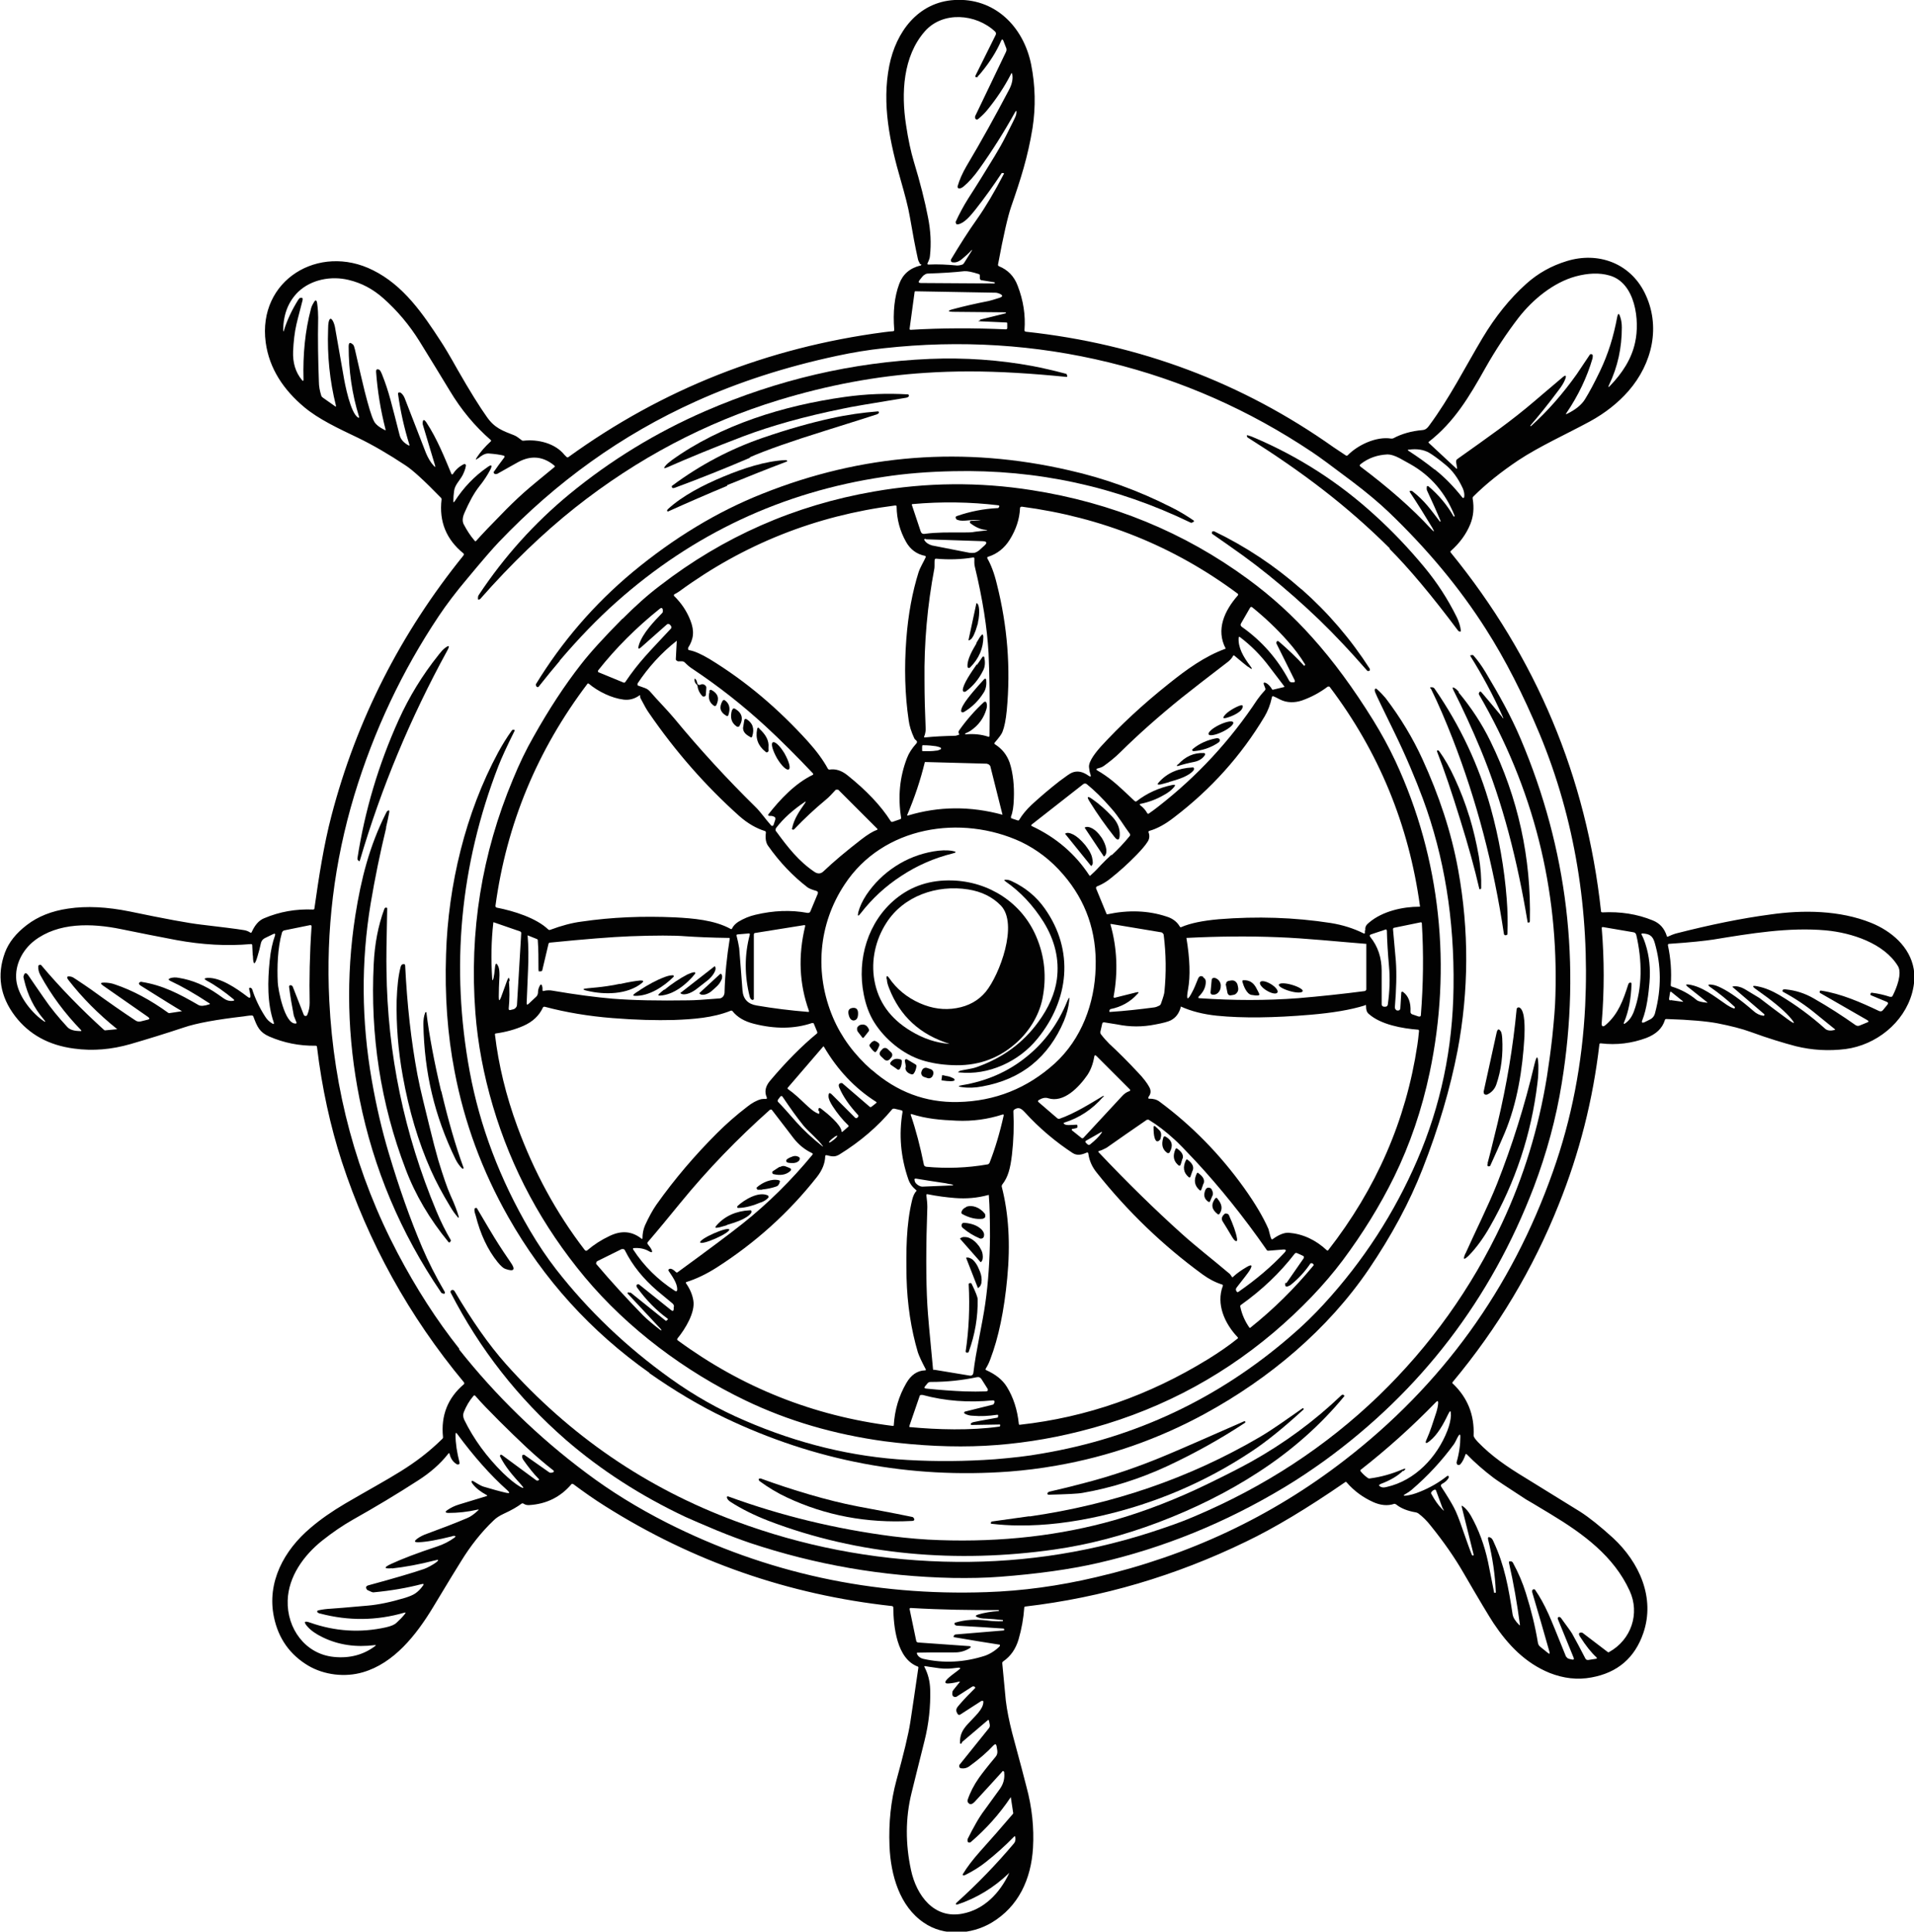 <?xml version="1.0" encoding="UTF-8"?>
<svg id="Layer_1" xmlns="http://www.w3.org/2000/svg" version="1.1" viewBox="0 0 809.7 817">
  <!-- Generator: Adobe Illustrator 29.1.0, SVG Export Plug-In . SVG Version: 2.1.0 Build 142)  -->
  <defs>
    <style>
      .st0 {
        fill: #020202;
      }
    </style>
  </defs>
  <path class="st0" d="M389.3,111.8c-.3-.7-.9-1.5-1-2.3-1.1-4.9-2.2-10.8-3.4-17.8-.7-4.2-2.2-9.7-3.8-15.3-4.7-16.2-8.1-32.4-4.9-48.6,2.8-14.2,12.1-26.9,27.6-27.8,16.8-1,29.1,11,32.4,27.2,1.8,9,2,18,.6,27-2,12.2-4.9,21.3-9.1,33.4-1.3,3.8-3.2,11.9-5.5,24.3,0,.3,0,.5.4.7,3.7,1.5,6.4,4.2,7.9,8.2,2.4,6.2,3.4,12.5,2.9,18.8,0,.4.2.7.6.7,48.1,5.2,91.5,21.5,130.2,48.9.8.5,2.5,1.7,5.1,3.4.3.2.5.2.8,0,4.3-4.4,12.1-8.1,18.4-7.1.3,0,.6,0,.9-.1,3.5-1.9,7.7-3.1,12.4-3.5,1.3-.1,2.1-.9,2.8-1.9,8.8-11.9,15.2-24.7,22.6-37.1,5.4-9,11.5-16.6,18.4-22.8,5-4.5,10.7-7.7,17.3-9.7,13.1-4,26.5.8,32.8,13.3,7.1,14.2,3.3,30.1-6.8,41.7-4.4,5-9.8,9.3-16.4,12.9-9.6,5.2-21.3,10.5-30.2,16.4-7.3,4.9-13.7,10-19,15.3-.1.1-.2.3-.3.4,0,.2,0,.3,0,.5.7,4,.3,7.6-1,10.8-1.7,4.2-4.5,8-8.2,11.3-.3.2-.3.5,0,.8,36.1,44.3,57.3,94.8,63.5,151.6,0,.1,0,.3.2.4.1,0,.2.1.4.1,7.6-.4,14.7.7,21.3,3.4,3,1.2,4.9,3.4,5.9,6.5,0,.4.3.5.6.3,1.1-.5,2.3-1,3.4-1.3,14.5-3.7,27.7-6.4,39.8-8,13.9-2,29.4-1.8,42.6,3.5,8.7,3.5,16.5,10.2,18.1,19.6.5,3.1.3,6.4-.7,10.1-3.5,12.7-15.3,22-28.1,23.7-7.2.9-14.2.5-21.1-1.2-5.3-1.4-11.6-3.3-19-6-3.8-1.4-8.6-2.6-14.2-3.7-4.3-.8-11.4-1.5-21.5-1.8-.4,0-.6.1-.7.5-1.1,3.5-3.7,5.9-7.8,7.5-6.2,2.3-12.6,3.1-19.3,2.3-.4,0-.6.1-.6.5-2.7,23.3-8.4,45.8-17.2,67.7-10.8,27.1-25.8,52.2-44.9,75.1,0,0-.1.2-.1.3,0,.1,0,.2.2.3,6.2,5.9,9.2,13.2,8.8,22,0,.5.6,1.4,1.8,2.7,5.8,6,12.2,10.4,20.3,15.3,9.6,5.9,17.2,10.6,23,14.2,3.9,2.5,8.5,6.2,13.9,11.1,11.1,10.3,17.9,25.3,12.8,40.2-3.6,10.5-10.9,16.8-22,18.8-5.9,1.1-11.7.4-17.6-1.9-10.3-4.2-17.6-11.8-23.8-21.1-1.9-2.9-6.1-9.9-12.6-21.1-3.8-6.6-8.4-13.2-13.8-19.9-1.7-2.2-3.5-4-5.4-5.4-.3-.2-.6-.3-.9-.4-3.6-.6-6.4-1.7-8.5-3.4-.3-.2-.6-.3-.9-.2-2.7.9-5.7.6-8.8-.8-4.2-1.9-8-4.6-11.2-8.3-.2-.3-.5-.3-.8,0-15.8,10.9-29.8,19.3-41.9,25.1-29.7,14.4-60.8,23.6-93.3,27.4-.1,0-.2,0-.3.2,0,0-.1.2-.1.3-.3,4.4-1.1,8.9-2.4,13.4-1.2,4-3.3,7.1-6.5,9.3-.3.2-.4.4-.4.8.8,8.7,1.3,14,1.5,15.8.5,4.1,1.4,8.6,2.7,13.7,3.4,12.6,5.4,20.1,6,22.6,2.4,8.8,3.3,17.5,2.8,26-.8,13.2-6.1,24.8-17.5,31.6-8.6,5.1-20.2,5.9-28.7,0-10.2-6.9-14-20.1-14.5-32.4-.4-10,.6-19.2,2.9-27.7,3.1-11.3,5.1-19.5,5.9-24.7.9-6.1,2.1-13.8,3.4-23,0,0,0-.2,0-.3,0,0-.1-.1-.2-.2-9-3.3-10.3-17-10.4-25,0-.3-.2-.5-.5-.6-43.9-4.8-84.3-18.9-121.3-42.2-4.8-3-9.3-6.2-13.6-9.4-.1,0-.2-.1-.4-.1-.1,0-.3,0-.4.2-4.6,5.4-10.6,8.4-18,8.8-1.1,0-1.5-.2-2.2-.6-.3-.2-.6-.2-.9,0-1.7,1.3-4.3,2.8-7.6,4.3-1.7.8-3.1,1.7-4.1,2.7-5.4,5.1-10,11.1-13.7,17.1-1.7,2.7-5.7,9.2-12,19.7-7.2,11.9-16.6,23.7-29.7,27.5-7.5,2.2-16.3,1.2-23.1-2.8-7.7-4.6-12.6-11.4-14.5-20.5-3.1-14.7,4.2-28.3,15.5-37.8,4.2-3.6,9.1-7,14.7-10.3,19.7-11.5,29.1-15.7,41-27.3.2-.2.4-.5.3-.9-.9-9,2-16.4,8.8-22.2.1,0,.2-.2.2-.4,0-.1,0-.3-.1-.4-23.3-28-40.5-59.2-51.7-93.4-4.8-14.8-8.4-31-10.5-48.5,0-.3-.2-.5-.6-.5-6.8.1-13.4-1.2-19.6-3.9-4.1-1.8-5.1-4.1-6.7-8.4-.1-.3-.3-.5-.7-.5-1.2,0-2.7.3-3.5.4-11.2,1.3-19.7,2.8-25.3,4.7-7.8,2.6-15.3,4.9-22.5,7-8,2.3-15.9,3-23.9,1.9-10.7-1.4-19-6-24.9-13.7-6.4-8.4-7.8-17.4-4.3-26.9,1.6-4.3,4.7-8.2,9.3-11.7,4.7-3.6,10.5-5.9,17.4-6.9,7.9-1.2,16.6-.7,26,1.2,14.9,3.1,25.1,5,30.5,5.6,8.3,1,14.3,1.7,17.9,2.3.8.1,1.9.5,2.6,1,.3.2.5.2.7-.2,1.3-2.9,3-4.9,5.2-5.8,6.6-2.8,13.5-4,20.7-3.7.1,0,.3,0,.4-.1.1,0,.2-.2.2-.3,1.9-13.5,4-27,7.2-39.2,10.6-40.6,29.3-77.3,55.9-110.2,0,0,0-.1.1-.2,0,0,0-.2,0-.2,0,0,0-.2,0-.2,0,0,0-.1-.1-.2-7.3-5.9-10.4-13.5-9.3-22.8,0-.3,0-.5-.2-.7-7-7.2-12-11.8-15.1-13.8-7.1-4.7-13.8-8.6-20-11.6-8.6-4.1-16.7-7.9-22.8-13-8.6-7.2-14.8-16.2-16.3-27.4-3.5-26.3,22.5-42,45.4-30.5,12.9,6.4,21.1,18.4,28.7,30.1,1.4,2.1,3.8,6.1,7.1,12,5.2,9.1,9.4,15.8,12.4,20,3.2,4.6,6.6,5.8,11.5,7.7,1.1.4,2.2,1.4,3.2,2.1.2.2.5.2.8.2,6.1-.7,13.4,1.1,17.3,6,.3.3.6.6.9.9.3.2.6.2.8,0,39.7-28.7,84.2-46.3,133.5-52.8,1.4-.2,2.7-.3,3.8-.4.3,0,.5-.2.5-.6-.6-7.6.1-14,2.1-19.4,1.5-4.1,4.5-6.7,9-7.8.3,0,.4-.3.3-.6ZM413.9,32.4c-1.2.6-1.6.2-1-.9l8.3-16.7c.1-.2.2-.5.1-.8,0-.3-.2-.5-.4-.7-8-7.5-22.1-8.7-29.7,0-9.2,10.5-10,26.1-7.9,39.6.9,6,2,11.2,3.3,15.5,2.7,8.9,4.7,16.8,6,23.6,1.1,5.5,1.4,11,.8,16.3,0,.8-.6,2.2-1,3-.2.4,0,.6.4.6,3.9-.2,7.9,0,12.1.4.3,0,1,0,2.2-.4.2,0,.5-.3.7-.6l3.4-5.4h0c0-.2-.1-.2-.2-.1-1,1.2-2.4,2.4-4.2,3.9-1.4,1.1-2.7,1.5-4,1.2-.1,0-.2,0-.3-.2-.1,0-.2-.2-.2-.3,0-.1,0-.2,0-.4,0-.1,0-.3.1-.4,3.6-6,7.2-11.7,10.9-16.9,3.6-5.1,7.4-11.5,11.4-19.2,0-.2,0-.3-.2-.3h-.4c-.2-.1-.3,0-.4.1-3.3,5-7,10.2-11.1,15.4-2,2.5-4.7,5.8-7.4,6.2-.1,0-.3,0-.4,0-.1,0-.3-.1-.3-.3,0-.1-.1-.3-.2-.4,0-.1,0-.3,0-.4,1.4-3.1,3.2-6.5,5.4-10,3.5-5.4,7.2-11.4,11.1-17.8,1.7-2.8,3.3-5.6,4.7-8.4,2.7-5.3,4.1-8.2,4.2-8.6.2-.5.3-1,.3-1.6,0-.6-.1-.7-.5-.1-4.6,8.3-9.7,16.4-15.2,24.1-2.2,3.1-4.4,5.6-6.7,7.5-.6.5-1.1.7-1.6.8-.1,0-.2,0-.4,0-.1,0-.2-.1-.3-.2,0,0-.1-.2-.2-.3,0-.1,0-.2,0-.4.8-2.8,2.1-5.7,3.8-8.6,6.2-10.4,12.1-21.1,17.9-32.1,1.4-2.6,1.8-4.9,1.4-6.8-.1-.5-.3-.5-.5,0-2.7,5.3-6.1,10.4-10.1,15.3-.9,1.1-2,2.2-3.5,3.5-.7.7-1.2.6-1.6-.1,0-.1,0-.2,0-.4,0-.1,0-.3,0-.4l13-27.1c.4-.7.4-1.5,0-2.2l-1-2.6c-.3-.8-.7-.8-1,0-1.9,4.4-4.7,8.9-8.5,13.5-.7.9-1.2,1.4-1.5,1.5ZM414.5,117.6v-.9c0-.4,0-.7-.5-.8-2.8-.9-4.8-1.3-6.1-1.2-4.3.5-9.4.8-15.2,1-.5,0-1,.1-1.4.4-.4.2-.8.5-1.1.9l-1.2,1.5c-.6.8-.4,1.2.6,1.2l31.2.2s0,0,0,0v-.4s0,0,0-.1c0,0,0,0-.1,0l-5.6-.9c-.2,0-.3-.1-.4-.3-.1-.1-.2-.3-.2-.5ZM662.1,160.5c-.5,1.3-1.4,2.8-2.8,4.6-4.3,5.8-8.3,10.7-11.9,14.9,0,.1,0,.2,0,.2h.3s0,0,0,0c7-6.3,13.4-13.6,19.3-21.9,1.3-1.9,3.1-4.6,5.5-8.2,0-.1.2-.2.3-.3.1,0,.3,0,.4,0,.1,0,.3,0,.4.2.1,0,.2.2.2.4,0,.3,0,.7-.1,1.2-2.3,7.9-6,15.7-11.1,23.2-.2.4-.2.5.2.3,3.7-1.8,6.2-3.8,7.7-6.2,1.8-2.9,3.9-6.8,6.3-11.8,3.6-7.5,5.8-14.8,7.3-22.8.4-2,.8-2,1.4,0,.4,1.2.6,2.7.6,4.2,0,8.5-1.7,16.6-5.4,24.3-.5,1.1-.4,1.2.5.3,5-5.2,9-11.2,10.5-18.2,2.1-9.2.2-25.4-10.9-28.4-4.2-1.2-9-1-14.2.4-9.5,2.6-18.2,9.8-24.2,17.5-5,6.5-9.7,13.6-14,21.2-6.9,12.3-13.2,22.9-24,31.3-.2.1-.1.3.1.5l11.5,10.7c.3.3.5.2.4-.2l-.4-2.4c0-.6,0-1,.6-1.4,13.2-9.4,22.5-15.8,33-24.8.6-.5,4.3-3.7,11.3-9.6,1.5-1.3,1.9-1,1.2.8ZM202.1,193.9c-.9.8-1,.6-.4-.4,1.5-2.3,3.5-4.6,5.9-6.8.2-.2.2-.4,0-.6-6.7-5.8-12.5-12.8-17.3-20.8-3.9-6.5-8.2-13.4-12.8-20.9-4.3-6.9-9.4-13-15.4-18.3-4.3-3.8-9.1-6.4-14.6-7.7-7.4-1.8-15.8-.2-21.3,5-4.1,4-6.3,9.3-6.4,16.1,0,.9.1,1,.4,0,1.3-4.2,3.3-8.4,5.9-12.6.4-.6.7-.9.9-.9.9-.2,1.2.1,1,1-1.7,6.6-2.6,10-2.6,10.2-.8,3.5-1.2,7.2-1.4,11.3-.2,4.9,1,8.9,3.7,12.2.5.6.7.5.7-.2-.3-10.7.7-20.6,3.1-29.7.2-.9.6-1.8,1.1-2.6.8-1.6,1.4-1.5,1.6.3.3,2.3.4,4.2.4,5.8-.2,9.7,0,18.7.3,27,0,2.1.4,4.1,1,6,.1.4.4.7.7.9l5.1,3.6c.4.3.5.2.4-.3-2.6-10.4-3.7-21.1-3.3-32.2,0-1.4.1-2.4.2-2.9.4-2,1.1-2.1,2-.3.2.5.5,1.2.7,2.2.1.7,1.3,7.5,3.6,20.5.6,3.7,3,16,6.2,17.8.4.2.5.1.4-.3-3-9.7-4.4-19.6-4.4-29.7,0-1.8.6-2,1.9-.8.3.3.5,1,.8,2.2,1.7,7.6,3.1,13.5,4.1,17.6,1.6,6.2,2.8,10.4,3.9,12.5.6,1.3,2.2,2.6,4.6,3.8.3.2.4,0,.3-.3-2.1-8.1-3.4-16.2-4-24.4,0-.9.3-1.2,1.2-.9.4.1.8.8,1.3,2,3,7.5,4.1,12.7,7.5,25.9.5,1.7,1.7,3.1,3.8,4.2.3.1.4,0,.3-.3-2.2-7-3.8-14.2-4.8-21.4,0-.1,0-.3,0-.4,0-.1.1-.2.3-.3.1,0,.2,0,.4,0,.1,0,.3,0,.4.1.7.5,1.3,1.3,1.7,2.3,5.3,13.7,8.3,21.4,9,23.2.9,2.1,1.9,3.9,3.3,5.4.6.7.8.6.5-.3-2.3-7.6-3.9-12.9-4.8-16-.3-.9-.4-1.4-.4-1.5,0-1.9.6-2,1.6-.5,4.5,6.8,7.8,15.1,10.6,21.8,0,0,0,.1.1.1,0,0,.1,0,.2,0s.1,0,.2,0c0,0,0,0,.1-.1,1.2-1.9,2.8-3.3,4.7-4.2.1,0,.2,0,.3,0,.1,0,.2,0,.3.1,0,0,.2.2.2.3s0,.2,0,.3c-.2,1.3-.7,2.6-1.4,4-1.3,2.4-3.3,4.1-3.6,6.7-.2,1.4-.3,2.8-.3,4.2,0,.7.1.7.5.2,3.8-5.9,8.4-10.7,13.9-14.5,1.8-1.3,2.2-.9,1.2,1.1-1.1,2.1-2.6,4.5-4.7,7.1-2.2,2.8-4.2,6.5-6.2,11.1-.6,1.3-1.1,3.2-.4,4.7,1.3,2.5,2.8,4.9,4.7,7.1.2.3.5.3.7,0,2.1-2.4,6.4-6.9,12.7-13.3,3.4-3.4,6.7-6.5,9.9-9.2.8-.7,4.3-3.6,10.4-8.6.3-.2.3-.4,0-.7-4.7-3.9-9.8-4.4-15.2-1.5-1.7.9-4.6,2.6-8.9,5-.1,0-.3.1-.5.1-.2,0-.3,0-.5,0-.1,0-.3-.2-.4-.3,0-.1-.2-.3-.2-.4,0,0,0-.2.3-.5.9-1.3,2.3-3.3,4.3-5.9,0,0,0-.1,0-.2,0,0,0-.2,0-.2,0,0,0-.1-.1-.2,0,0-.1-.1-.2-.1-1.6-.4-3.7-.7-6.4-.9-1.7-.1-3.4,1.2-4.3,2ZM414.6,135.2l10.9-2.7s0,0,0,0v-.4s0,0,0,0c0,0,0,0,0,0l-21.5-.2c-3.4,0-3.5-.5-.2-1.3,4.1-1.1,8.9-2.2,14.5-3.3.8-.2,2.3-.6,4.4-1.3,1.6-.5,1.7-1.1.1-1.8-.5-.2-1.1-.4-1.7-.4-12.2-.2-23.5-.4-33.8-.6-.3,0-.4.1-.4.4l-2.1,15.4c0,.4.1.5.5.5,13.3-.8,26.7-.8,40.2-.2.4,0,.6-.2.6-.6v-1.9c0-.3-.1-.4-.4-.4l-11-.5c-1,0-1-.2,0-.4ZM194.1,570.6c15.7,19.8,33.6,37.2,53.8,52.3,10.5,7.9,21.9,14.9,34.1,21.1,42.1,21.3,87.2,31.1,135.4,29.4,15.1-.5,30.5-2.6,46.2-6.3,39.2-9.1,74.3-25.6,105.2-49.5,41.2-31.8,70.6-72.4,88.1-121.9,8-22.5,12.5-46,13.7-70.4,1.9-39.8-4.3-78.8-19.3-114.9-6.9-16.5-14.4-31.3-22.7-44.3-11-17.3-24.7-33.8-41.2-49.6-4-3.8-9.1-8.1-15.3-12.8-8.6-6.5-14.3-10.7-17.2-12.6-26.5-17.7-55-30.3-85.7-37.8-31.1-7.6-62.9-9.6-95.4-6-6.6.7-13.2,1.8-19.7,3.2-22,4.7-41.9,11.2-59.8,19.3-31.3,14.1-59,34-83.3,59.5-2.5,2.6-7,7.8-13.3,15.4-4.9,5.8-8.9,11.1-12.1,15.9-15.5,23.2-27.4,48.4-35.7,75.7-8.5,28.2-12.1,57.2-10.6,87,1.9,38,11.5,73.6,28.9,106.7,7.8,14.8,16.5,28.4,26.2,40.6ZM606.9,198.5c4.2,3.3,8.1,7.3,11.8,12,0,0,.1.1.2.1,0,0,.2,0,.2,0s.2,0,.2-.1c0,0,0-.1.1-.2.2-1.2,0-2.4-.6-3.8-2-4.3-4.4-7.6-7.4-10-3-2.5-5.3-4.1-6.8-5-2.3-1.3-5.2-1.8-8.7-1.3-.5,0-.5.2,0,.5,3.7,2.4,7.4,5,11,7.9ZM596.8,207.6c.3,0,.6,0,1,.4,4.8,3.8,7.3,7.3,11.4,12.7,0,0,0,0,0,0,0,0,0,0,0,0s0,0,0,0c0,0,0,0,0,0,0,0,0,0,.2-.2,0,0,0-.1,0-.2-1.6-3.9-3.5-8.1-5.6-12.6-.3-.5-.3-1.1-.2-1.8,0,0,0-.1,0-.2,0,0,0,0,.2-.1,0,0,.1,0,.2,0,0,0,.1,0,.2,0,4.4,3.7,8,8,10.8,12.9,0,0,0,0,0,0h.2c.2-.2.2-.3.1-.5-3.8-9.5-10-16.8-18.7-21.7-2.3-1.3-3.8-2.1-4.5-2.5-2.1-1.1-3.8-1.6-5.1-1.6-4.3.2-8.1,1.5-11.4,4.1-.5.4-.5.7,0,1.1,11.7,8.8,21.7,17.5,29.7,26.2,1.5,1.6,1.7,1.5.6-.4-3-5-6.1-10-9.5-15.1,0,0,0-.1,0-.2,0,0,0-.1,0-.2,0,0,0-.1.1-.1,0,0,.1,0,.2,0ZM106.9,403.8l-.2-4c0-.4-.2-.5-.6-.5-10.1.9-20.6.3-31.5-1.7-7.8-1.5-15.6-3-23.3-4.6-12.6-2.6-26.7-2.9-36.8,4.9-5,3.9-8.3,10.2-7.6,16.7.7,6.2,5.8,13,10.9,16.8,1.6,1.2,1.8,1,.5-.5-3.9-4.6-6.6-10-8.1-16.4-.2-.8-.3-1.2-.3-1.3.4-1.9,1.1-2.1,2.2-.5,1.5,2.2,3.6,5.3,6.4,9.3,2.9,4.3,6.3,8.4,10,12.4,1.1,1.2,3,1.7,5.6,1.7.4,0,.4-.1.2-.4-6.9-7.1-12.6-14.8-17.2-23.2-.7-1.3-1-2.6-.9-3.8,0-.1,0-.3.2-.4,0-.1.2-.2.4-.2.1,0,.3,0,.4,0,.1,0,.3.1.3.2,8.1,9.6,17,18.7,26.5,27.3.1.1.3.2.4.2l5.2-.5s0,0,0,0c0,0,0,0,0,0,0,0,0,0,0,0,0,0,0,0,0,0-8.1-6.5-14.9-13.4-20.5-20.6-1.2-1.5-.8-2,1-1.6.5.1,1.2.5,2.2,1.2,2.4,1.6,4.5,3,6.2,4.2,7.3,5.3,13.6,9.7,18.8,13.1.7.5,1.5.6,2.3.4l2.8-.7c1-.2,1-.6.2-1.2l-19.1-13.3c-1.1-.8-1-1.2.4-1.2,1.6,0,3.2.2,4.8.8,7.4,2.5,14.9,6.5,22.5,12,.1.1.3.1.5.1l5.3-.8s0,0,0,0c0,0,0,0,0,0,0,0,0,0,0,0,0,0,0,0,0,0-2.6-1.5-8.4-5.1-17.3-10.7-.7-.4-1-.8-.9-1.1,0-.2.2-.4.4-.5.2-.1.5-.2.7-.1,8.9,1.4,15.8,5,24.1,9.8.9.5,2.4.4,4.5-.3.4-.1.4-.3,0-.5-6.2-4.1-11.7-7.2-16.4-9.4-1-.5-1-.8,0-1.2,1-.3,2.2-.4,3.6-.1,5.6.9,11.1,3.2,16.4,6.9,2.7,1.8,3.8,3.2,6.6,2.8,0,0,.2,0,.2,0,0,0,.1-.1.1-.2,0,0,0-.2,0-.2,0,0,0-.1-.1-.2-4-3.3-7.8-6-11.4-7.9-1.3-.7-1.2-1.1.3-1.2,5.4-.2,12.1,4.3,16.8,7.9,1.1.9,1.5.6,1.3-.8l-.5-2.4c0-.1,0-.2,0-.3,0-.1.1-.2.2-.2,0,0,.2,0,.3,0,.1,0,.2,0,.3.1l.4.3s0,0,0,0c1.3,4.1,3.2,8.1,5.6,11.8.8,1.3,1.8,2.2,3,2.9.6.4.8.2.6-.5-2.8-8.1-2.6-17.3-1.7-26.2.4-4.1,1.2-7.6,2.2-10.4.3-.9,0-1.1-.8-.7l-3.5,1.7c-.4.2-.7.5-1,.8-.3.4-.5.8-.6,1.2-.4,1.9-.9,3.9-1.5,5.8-1.1,3.8-1.8,3.7-1.9-.2ZM123.8,417.2s0,0,0,0c0,0,0,0,0,0l4.7,12c0,.1.2.3.3.4.1,0,.3.1.4.1.2,0,.3,0,.5-.1.1,0,.2-.2.3-.4.7-1.7,1-3.3,1-5-.2-9.8,0-20.6.8-32.3,0-.5-.2-.7-.7-.6l-10.8,2.2c-.2,0-.4.2-.6.3-.2.2-.3.4-.4.6-1.9,6.5-2.1,14.9-1.8,21.1.1,2.9,2.9,17.8,7.6,17.4.3,0,.5-.2.3-.5-.7-1.7-1-2.6-1.1-2.8-.8-4.1-1.5-8.2-2-12.2,0-.1,0-.2,0-.3,0,0,.1-.2.2-.3,0,0,.2-.1.3-.1.1,0,.2,0,.3,0l.4.2ZM690.2,416.2c-.2,6.1-1.2,11.6-3.2,16.3-.2.6,0,.7.4.4,1.6-1,2.9-2.7,3.8-5.1,3.7-10,3.5-21.8,1-32.4-.2-.6-.5-1-1.2-1.1l-12.9-2.2c0,0-.1,0-.2,0,0,0-.1,0-.2.1,0,0,0,.1-.1.2,0,0,0,.1,0,.2,1.1,13.3,1.1,26.5,0,39.8-.2,1.9.5,2.2,1.9.9,5.1-4.5,7.2-10.3,9.3-16.9.2-.6.5-.8.9-.8.4,0,.5.2.5.6ZM733.2,417.2c1.6-.2,3.2.2,4.8,1.1,4,2.4,6.1,3.7,6.3,3.8,4,3.1,7.9,6,11.7,8.8,3.5,2.6,3.8,2.3.9-1-2.6-2.9-7.2-6.7-13.9-11.4-2-1.4-1.8-1.8.6-1.3,3.1.6,6.1,1.9,9.2,3.7,6.9,4.1,13.4,8.9,19.3,14.2.9.8,2.3,1,4,.5.3,0,.3-.2,0-.4-1.8-1.4-4.4-3.6-7.9-6.4-4.1-3.4-8.7-6.5-13.9-9.3,0,0-.2-.1-.2-.2,0,0,0-.2,0-.3,0,0,0-.2.1-.3,0,0,.1-.1.2-.2.3,0,.7-.1,1.3,0,3.9.4,7.8,1.6,11.6,3.8,6.3,3.6,12.2,7.4,17.7,11.3.5.3,1,.4,1.6.2l3.4-1.4c.6-.2.6-.5,0-.9l-20-11.5c0,0-.1-.1-.2-.2,0,0,0-.2,0-.3,0-.4.2-.6.7-.5,8.4,1.3,16.6,4.9,24.4,8.6.7.3,1.2.2,1.7-.4l1.8-2.2c.5-.6.4-1-.3-1.3l-6.5-2.7c-.3-.1-.4-.3-.3-.6,0-.2.1-.3.2-.4.1-.1.3-.2.5-.1,2.5.3,5.1.9,7.5,1.7.2,0,.5,0,.7,0,.2,0,.4-.3.5-.5,1.6-3.1,4.1-9.4,2.2-12.5-5.9-9.7-19.7-14.1-30.5-15.1-15.7-1.4-31.8,1.3-47.7,3.9-3.3.5-9.5,1.2-18.6,1.8-.4,0-.5.2-.5.6,1.2,5.6,1.6,11.2,1.2,16.8,0,.4.1.6.5.7,3.9,1.2,7.4,3.1,10.5,5.7.6.5,2.1.9,4.4,1.1.2,0,.3,0,0-.2l-8.3-6.6c-.9-.8-.8-1,.4-.9,5.7.8,10.4,4.6,16.2,8.6.9.6,1.8,1.1,2.9,1.5,0,0,.2,0,.3,0,0,0,.2,0,.2-.2,0,0,0-.2,0-.3,0,0,0-.2-.1-.2-3.3-3.1-6.7-5.8-10-8.1-1.6-1.1-1.4-1.5.5-1.2,1.1.1,2.4.6,3.8,1.3,3.7,1.8,8.3,5.1,13.7,9.8,1.2,1.1,2.6,1.8,4.1,2,0,0,.2,0,.3,0,0,0,.1-.1.2-.2,0,0,0-.2,0-.3,0,0,0-.2-.1-.2l-13.2-11.3c-.3-.2-.2-.3.1-.4ZM696.1,399.3c1.6,4.9,2.2,10.4,1.7,16.3-.4,4.6-1.1,11-3,15.8-.5,1.1-.1,1.4,1,.9l2-1c1.3-.6,2.1-1.6,2.4-3,2.7-10.2,2.6-20-.2-29.6-.4-1.4-1-2.4-1.7-2.9-.7-.6-1.8-.9-3.4-1-.5,0-.6.2-.4.6.4.7,1,2,1.6,3.9ZM706.7,423l5,.7c.4,0,.5,0,.1-.3l-4.7-3.8c-.3-.3-.5-.2-.6.2l-.4,2.5c0,0,0,.2,0,.3,0,0,0,.2.1.3,0,0,.1.1.2.2,0,0,.2,0,.3,0ZM211.6,615.8c0,0,0-.2,0-.3s0-.2.1-.2c0,0,.2,0,.2,0,0,0,.2,0,.3,0l14.8,10.9c0,0,.2,0,.3,0h.3c.5-.2.6-.4.2-.8-2.1-2.1-4.2-4.8-6.4-7.9-.4-.6-.6-1.2-.5-1.7,0-.1,0-.2.1-.3,0,0,.2-.2.3-.2.1,0,.2,0,.3,0,.1,0,.2,0,.3.1l10.4,7.3c.1.1.3.2.5.2.2,0,.4,0,.5,0l.7-.2c0,0,.1,0,.2-.1,0,0,0-.1.1-.2,0,0,0-.2,0-.2,0,0,0-.1-.1-.2-8.2-6.4-14.7-12.8-22.9-20.9-4.4-4.4-7.8-7.9-10.2-10.7-.3-.3-.5-.3-.8,0-1.8,2.1-3.1,4.4-4.1,6.9-.4,1-.3,2.1.2,3.2,4,8.2,9.5,15.7,16.4,22.5,2.8,2.7,5.2,4.6,7.2,5.8,1.7.9,1.8.7.5-.8-3.5-3.9-6.7-7.4-9.1-12.3ZM593.6,622c-2.2,2.2-5.4,4.1-9.4,5.6-1,.4-1.1.8,0,1.3.6.3,1.4.3,2.5,0,11.9-2.7,21.2-12.5,25.6-23.8.9-2.3,1.4-4.5,1.5-6.4,0-2.3-.3-2.4-1.3-.3-1.9,4-4.4,8.5-7.7,11.1-1.7,1.4-2.1,1-1.2-.9,1.3-2.8,2.7-7.2,4-11.2.4-1.3.7-2.6.8-3.9,0-1-.2-1.2-1-.4-10.1,10.4-20.7,19.9-31.7,28.5-.3.2-.3.5,0,.8.8,1,1.8,1.9,2.9,2.7.3.2.6.3,1,.2,4.6-.6,9.2-1.9,13.7-3.8,1.4-.6,1.6-.4.5.7ZM165.9,663.3c-3.5.3-3.7-.3-.5-1.8,4.5-2.1,11-4.6,19.5-7.4,2.7-.9,5.1-2.1,7.3-3.7.7-.5.6-.8-.2-.8,0,0-.4,0-.8.2-6,1.5-10.8,2.4-14.2,2.5-1.8,0-1.9-.4-.5-1.5,1.1-.8,2.6-1.6,4.4-2.2,5.7-2.1,11.3-4.2,16.7-6.5,1.5-.6,3-1.7,4.7-3.3.3-.3.3-.4-.2-.3-4.4,1-8.5,1.4-12.3,1.4-1.5,0-1.7-.5-.4-1.3,1.3-.9,2.9-1.7,4.9-2.3,7.6-2.3,11.5-3.5,11.5-3.5.4-.1.4-.3,0-.5-2.4-1.3-4.4-2.8-5.8-4.6-.3-.4-.5-.7-.5-1,0-.4.2-.5.6-.3,1.3.7,2.9,1.9,4.5,2.4,3.7,1.1,6.9,2,9.6,2.6,1.4.3,1.6,0,.5-1-7.4-6.6-14.4-14.6-21.2-23.8-.5-.8-.8-.7-.8.3,0,3.5.6,7.4,1.7,11.7,0,.1,0,.3,0,.4,0,.1-.1.2-.2.3-.1,0-.2.1-.4.1-.1,0-.3,0-.4,0-1.6-.9-2.7-2.3-3.2-4.4-.1-.5-.3-.5-.6-.1-3.3,4.2-7.6,8-12.8,11.3-8.8,5.7-18,11.2-27.6,16.6-4.2,2.4-8.5,5.3-12.9,8.8-7.9,6.3-14.3,15.3-14.6,25.3-.4,11.8,7.4,22.7,19.5,23.9,6.7.7,12.6-.9,17.5-4.6.4-.3.4-.4-.1-.4-8,1-15.3,0-22.1-3.3-2.9-1.4-5-2.9-6.4-4.5-1.8-2-1.4-2.6,1.1-1.7,10.5,3.7,21.2,4.4,32,2,2.2-.5,3.7-1.1,4.6-2,1.3-1.2,2.5-2.4,3.5-3.7.4-.5.3-.7-.3-.5-11.7,3.4-23.5,3.5-35.4.4-.6-.1-1-.3-1.2-.5,0,0-.2-.1-.2-.2,0-.1,0-.2,0-.3,0-.1,0-.2.2-.3,0,0,.2-.1.3-.1,1.7-.4,3.5-.6,5.3-.7,1.6-.1,6.8-.5,15.6-1.3,4.6-.4,9.8-1.5,15.8-3.3,1.9-.6,3.3-1.2,4.2-1.8,1.2-.8,2.3-1.9,3.3-3.3.5-.7.4-.9-.5-.7-6.1,1.6-13,2.8-20.5,3.5-.3,0-1.1-.3-2.3-.9-.1,0-.3-.2-.4-.3-.6-.9-.4-1.5.7-1.8,10.7-2.9,18.5-5.2,23.5-6.9,1.4-.5,3.6-1.7,5-2.7,1.4-1.1,1.3-1.4-.5-.9-6.6,1.7-12.7,2.8-18.2,3.4ZM638.5,660.5c.1,0,.2-.1.4-.1.1,0,.3,0,.4,0,.1,0,.3.1.4.2.1,0,.2.2.3.3,2.4,4.4,4.2,8.7,5.5,12.9,2.3,7.3,4,14.3,5.1,21,.1.7.5,1.4,1.1,1.8l3.1,2.5c.7.6.9.4.7-.4-2.5-8.8-4.9-17.2-7.3-25.2,0-.3-.1-.5,0-.8,0-.1,0-.2.2-.3,0,0,.2-.2.3-.2.1,0,.2,0,.4,0,.1,0,.2.1.3.2,2,2.9,3.9,6.3,5.7,10.3,1.1,2.4,3.5,8.3,7.2,17.5.1.4.4.7.7,1,.3.3.7.4,1.1.5l.9.2c.7.2,1-.1.7-.8l-6.7-16.4c0-.1,0-.2,0-.3,0-.1,0-.2.1-.3,0,0,.2-.1.3-.2.1,0,.2,0,.3,0,.3,0,.7.4,1,.9,2.4,3.3,3.9,5.3,4.4,6.2,1.5,2.7,3.4,6.2,5.6,10.5.1.2.3.4.5.5.2.1.5.1.7.1l3.2-.5c.5,0,.6-.3.2-.7-2.1-1.9-4.4-4.8-6.9-8.7-.7-1.1-.5-1.7.5-1.7.2,0,.5,0,.7.2l10.5,8c.2.2.5.2.7,0,9.2-5.1,13.1-16.2,8.6-25.9-6.7-14.6-19.5-24-33.4-32.4-6.6-4-10-6-10.4-6.2-8.2-5.3-12.8-8.4-13.7-9.1-4.1-3.1-7.9-6.4-11.5-10.1,0,0,0,0-.1,0,0,0-.1,0-.2,0,0,0,0,0-.1,0,0,0,0,0,0,.1-.6,1.8-1.3,3.2-2.1,4.1-.3.4-.7.5-1.1.4-.1,0-.2,0-.3-.2,0,0-.2-.2-.2-.3,0-.1,0-.2-.1-.3,0-.1,0-.2,0-.3,1.1-3.8,1.6-7.5,1.6-10.9,0-1-.3-1.1-.8-.3-.6.9-1.1,2.3-1.9,3.5-5.1,7-11.1,13.5-18,19.4-.7.6-1.5,1.1-2.5,1.7-1.1.6-1,.8.2.7,1.6-.2,3.6-.7,6-1.7,4.2-1.7,8-3.9,11.4-6.6.1,0,.2-.1.3-.1.2,0,.3.1.4.3,0,0,0,.1,0,.2s0,.1,0,.2c-.5,1.1-1.5,2-2.8,2.7-.1,0-.2.1-.3.2,0,0-.1.2-.2.3,0,.1,0,.2,0,.4,0,.1,0,.2.1.3,2.5,3.8,4.3,6.8,5.3,8.7,1.1,2,2.3,5.1,3.7,9.2,1.9,5.4,3.2,9.1,4,11,0,0,0,0,.2.2.1,0,.3,0,.4,0,0,0,0,0,.1-.2,0,0,0-.1,0-.2l-5-20.1c-.1-.6,0-.7.5-.3,1.2.9,2.3,2.2,3.3,3.9,3.4,6,5.8,12.6,7.3,19.6,1.1,5.6,2,9.9,2.6,13.1,0,0,0,0,0,0h.3c.3,0,.4,0,.4-.3-.3-7.4-1.4-14.7-3.2-22-.3-1.3,0-1.6,1.2-.9.3.2.7.7,1.1,1.7,4.6,9.9,6.3,19.4,8,30.6.2,1.3,1.1,2.8,2.8,4.5.2.2.3.2.3-.1-1.2-9.1-2.7-17.6-4.5-25.6-.2-.8-.2-1.2,0-1.3ZM610.3,638l-2.8-7.6c-.1-.3-.3-.4-.7-.3-.5.2-.9.5-1.2.9-.2.3-.3.6,0,1,1.4,2.6,2.9,4.7,4.4,6.2s.6.4.4-.2ZM413.7,682.9c2.7-.8,5.6-1.3,8.7-1.5,0,0,.2,0,.2-.2h0c0-.2,0-.2-.2-.2-12.4,0-23.4-.1-37.1-.9-.4,0-.5.2-.5.5l2.8,13.4c0,.2.1.4.3.5.2.1.3.2.5.2l21.2,1.5c1.3,0,1.4.5.3,1.1-1.7,1-3.7,1.6-5.9,1.6-8.1,0-13.4,0-15.8.1,0,0-.1,0-.2,0,0,0-.1,0-.1.1,0,0,0,.1,0,.2,0,0,0,.1,0,.2.5,1.1,1.4,1.8,2.6,2.1,8.8,2,17.5,1.5,26.2-1.3,2.3-.8,4.7-2.4,6.3-4.1,0,0,0-.1,0-.2,0,0,0-.1,0-.2,0,0,0-.1-.1-.2s-.1,0-.2,0c-5.4-.8-11.7-1.9-18.9-3.1-.3,0-.4-.1-.4-.2,0-.3.1-.5.3-.7.2-.2.4-.3.6-.3l20.4-1.7c0,0,.1,0,.1-.1v-.3c0-.3-.1-.4-.4-.4-5.7-.4-12.1-.8-19.3-1.2-.6,0-1-.2-1.3-.6,0,0,0-.1,0-.2,0,0,0-.2,0-.2,0,0,0-.1.1-.2,0,0,.1,0,.2-.1,4.4-1.3,8.6-1.5,13.5-.9,2.2.3,4.3.4,6.5.3.1,0,.2,0,.2-.2h0c0-.2,0-.3-.2-.3-2.5-.3-4.9-.5-7-.6-1.5,0-2.7-.2-3.6-.6-1-.4-.9-.7,0-1ZM406.8,737.4c0,0-.2,0-.2.1,0,0-.2,0-.3,0,0,0-.2-.1-.2-.2,0,0,0-.2,0-.3,0-3.3,1-5.3,3.4-7.9,3-3.3,6.4-6.1,6.5-9.2,0,0,0-.2,0-.3,0,0-.1-.2-.2-.2,0,0-.2,0-.3,0,0,0-.2,0-.3,0l-9,5.8c-.2.1-.4.2-.6.1s-.4-.2-.5-.4c-1.3-2-.1-2.8,1.3-4.5,1.9-2.2,4-4.3,6.1-6.4,0,0,.1-.2,0-.3,0-.2-.2-.3-.4-.4-.2-.1-.5,0-.7,0l-6.7,4.3c-.3.2-.6.2-1,.1-.7-.2-1-.9-.8-2,0-.3.2-.6.4-.9l2.5-3.1c.4-.5.3-.6-.3-.4-1.2.3-2.5.6-3.9.7-1.9.2-2.2-.4-.9-1.8.9-.9,2.4-2.1,4.6-3.7,1.3-.9,1.2-1.3-.4-1.1-2.9.4-4.8.5-7.5.2-3.6-.5-5.6-.8-6-.9-.4,0-.5,0-.3.4,1.5,2.9,2.3,6,2.4,9.5.2,7.3-.6,14.5-2.4,21.7-2.6,10.3-4.4,17.7-5.5,22.1-2.6,10.6-2.6,21.5-.2,32.6,2.3,10.7,9.7,20.7,21.7,18.4,9.1-1.7,15.8-8.6,19.8-17.1.1-.2,0-.3-.1,0-6.4,6.1-13.6,10.5-21.7,13.2-.4.1-.6.1-.7,0,0,0,0-.2,0-.3,0,0,0-.2.1-.3,8.9-8,17.1-16.5,24.5-25.3.5-.6.7-1.5.5-2.6,0-.4-.2-.4-.5-.2-3.7,3.8-7.7,7.4-12,10.8-2.5,2-5.4,3.8-8.6,5.4-.3.1-.5.2-.8.2,0,0-.1,0-.2,0,0,0,0,0-.1-.1,0,0,0-.1,0-.2,0,0,0-.1,0-.2,1.8-3,4.2-6.1,7.1-9.4,4.7-5.2,9.4-10.6,14.1-16.1.1-.1.2-.3.1-.5l-1-6.6s0,0,0,0c0,0,0,0,0,0,0,0,0,0,0,0,0,0,0,0,0,0-4.8,7.2-10.5,13.5-16.9,19-.1.1-.3.2-.4.2-.3,0-.4,0-.5,0-.1,0-.2-.1-.3-.2,0-.1-.2-.2-.2-.4,0-.1,0-.3,0-.5,0-.2,0-.3.1-.5,1.2-2.4,2.3-4.5,3.4-6.4,1-1.8,2.3-3.9,3.9-6,3.6-5,5.7-7.9,6.3-8.7,1.5-2.1,2.1-4.4,1.8-7,0,0,0-.2-.1-.3,0,0-.1-.1-.2-.2,0,0-.2,0-.3,0,0,0-.2,0-.2.2-3.3,3.7-7.2,7.9-11.6,12.7-1.3,1.4-2.3,1.4-3,.2,0-.1-.1-.3-.1-.4,0-.1,0-.3,0-.4,1.1-3.3,2.7-6.4,4.8-9.4,1.2-1.7,3.5-4.7,7.1-9,.6-.7.8-1.6.7-2.5l-.3-1.9c-.2-1-.6-1.1-1.3-.4-2.9,3.1-6.3,6-10.3,8.9-1,.7-2.1,1-3.4.8-.2,0-.3,0-.5-.2-.1-.1-.2-.2-.3-.4,0-.2,0-.3,0-.5,0-.2,0-.3.2-.5l12.3-15.3c.4-.5.5-1,.4-1.6l-.3-1.5c-.1-.5-.3-.6-.7-.2l-10.7,9.1Z"/>
  <path class="st0" d="M202.8,253.5c0,0-.1.1-.2.1,0,0-.2,0-.2,0,0,0-.1,0-.2-.2,0,0,0-.2,0-.2v-.5c0-.3.1-.7.3-1,10.8-16.3,23.6-30.5,38.4-42.7,17.5-14.4,36.7-26.1,57.4-35.1,30.7-13.3,62.3-20.7,95-22.1,14.8-.6,29.3.4,43.4,3,4.2.8,9,1.9,14.3,3.3,0,0,.1,0,.2.1s.1.1.1.2v.3c.2,0,.2.2.2.3,0,0,0,.2,0,.2,0,0-.1.1-.2.2s-.2,0-.3,0c-7.1-.7-14.2-1.3-21.3-1.7-13.5-.8-26.3-.8-38.2,0-20.6,1.3-41.3,5.2-62,11.5-31.1,9.5-59.9,24.7-86.2,45.5-13.6,10.8-27,23.7-40.2,38.7Z"/>
  <path class="st0" d="M284.1,194.7c20.8-15,47.5-23.2,73.2-26.8,9.2-1.3,18.1-1.6,26.7-1.1.1,0,.2,0,.3.1,0,0,.2.2.2.3,0,.1,0,.2,0,.3s0,.2-.2.3c-.2.2-.5.3-.8.4-15.3,2.5-24.2,4-26.7,4.6-16.4,3.3-30.6,7.3-42.5,11.8-12.1,4.6-22.8,9-32.1,13.1-1.4.6-1.6.4-.6-.8.5-.6,1.3-1.3,2.4-2.1Z"/>
  <path class="st0" d="M317.3,193.6c-10.2,4.4-22.3,9.2-31.8,12.7-.4.1-.7.2-.9.1-.1,0-.2,0-.3-.2,0,0-.1-.2-.1-.3,0-.1,0-.2,0-.3,0,0,.1-.2.2-.2,11.7-8.7,24.5-15.5,38.5-20.3,10.5-3.6,20.1-6.3,28.8-8.2,6.8-1.5,13.3-2.4,19.6-2.9,0,0,.2,0,.2,0,0,0,.1,0,.2.1,0,0,0,.1.1.2,0,0,0,.2,0,.2,0,.3-.3.5-.7.7-1.2.4-8.6,2.8-22.1,7-14.1,4.4-24.7,8.1-31.8,11.2Z"/>
  <path class="st0" d="M588,232c-18.5-18.4-37.3-32.5-60.1-46.9-.3-.2-.4-.4-.4-.7,0,0,0-.2,0-.2,0-.1.2-.2.3-.1,1.4.4,2.1.7,2.3.8,19.2,8.1,36.4,19.2,51.6,33.1,7.4,6.7,14.3,14,20.7,21.7,5.5,6.6,10.1,13.7,13.9,21.4.9,1.9,1.5,3.8,1.7,5.6,0,0,0,.1,0,.2,0,0,0,.1-.1.2,0,0-.1,0-.2,0,0,0-.1,0-.2,0-.3,0-.5-.2-.7-.4-11.3-15.1-21-26.6-29-34.6Z"/>
  <path class="st0" d="M236.9,279.4c-2.7,3.2-5.7,6.8-9,11,0,0-.1.1-.2.2,0,0-.2,0-.3,0s-.2,0-.3-.1c0,0-.1-.1-.2-.2l-.2-.5c0,0,0-.1,0-.2,0,0,0-.1,0-.2,11-18,24.6-33.8,40.9-47.4,17.5-14.5,35.8-25.6,55-33.2,42.1-16.8,85.3-20.1,129.6-9.9,15.1,3.4,29.4,8.6,43.2,15.6,3.3,1.6,6.4,3.5,9.5,5.6.3.2.3.4,0,.6l-.3.2c-.1,0-.3.1-.4.2-.1,0-.3,0-.4,0-31.6-15.3-65-22.6-100.5-21.8-10.6.2-20.4,1-29.5,2.4-42.9,6.4-80.6,24.1-113,52.9-8,7.1-16,15.4-24.1,24.9Z"/>
  <path class="st0" d="M307.6,205.5c-8.4,3.5-16.7,7.1-24.9,10.8,0,0-.1,0-.2,0,0,0-.1,0-.1,0-.3-.2-.3-.5.2-1,6.2-5.7,15-10.2,23.4-13.7s17.8-6.6,26.2-7c.6,0,.9.2.8.5,0,0,0,0,0,.1,0,0,0,0-.1,0-8.5,3.2-16.9,6.6-25.3,10Z"/>
  <path class="st0" d="M263.4,261.7c5.3-5.3,10.5-10,15.8-14,26.8-20.7,57-34,90.5-39.8,22.2-3.9,44.5-4.1,66.7-.6,34,5.3,64.5,17.8,91.5,37.6,10,7.3,19.1,15.6,27.3,24.8,8.8,9.8,17.4,21.5,25.7,34.9,3.4,5.5,6.6,11.3,9.5,17.5,19.1,41.1,23.8,87.1,14.4,131.6-3.3,15.6-8.3,30.3-15,44-6,12.2-13.3,24-21.8,35.4-7.9,10.5-17.6,20.6-29.1,30.4-24,20.3-51.3,34.2-82.1,41.9-13.5,3.4-26.9,5.4-40.1,6.1-13.5.7-27.7,0-42.5-1.9-21.2-2.9-40.8-8.6-58.9-17.3-25.4-12.2-49.7-30.3-67.9-52.1-18-21.6-31-45.7-38.9-72.4-3.9-13.2-6.4-26.4-7.4-39.5-2.6-34.3,2.7-67.2,15.9-98.7,2.7-6.6,5.6-12.6,8.7-18,6.5-11.6,13.2-21.8,20-30.5,4.1-5.3,10-11.7,17.6-19.4ZM404.5,219.3c-.1,0-.2-.1-.2-.2,0-.1,0-.2,0-.3,0-.1,0-.2.1-.3,0,0,.2-.2.3-.2,5.7-2,11.5-3.1,17.3-3.4,0,0,.1,0,.2,0,0,0,.1,0,.2-.1l.2-.3c.3-.5.2-.7-.4-.8-11.8-1.4-23.8-1.6-36.1-.5-.3,0-.5.2-.3.5l3.7,11.1c.3.8.8,1.1,1.6,1,5.4-.7,9.4-.6,17-.6,1.6,0,3,0,4.4-.3,1.4-.2,2.9-.3,4.4-.5,1,0,1-.2,0-.3-2.2-.2-4.3-1.2-6.4-2.8,0,0-.2-.2-.2-.3,0-.1,0-.2,0-.3,0-.1.1-.2.2-.3s.2-.1.3-.1l4.2-.3s0,0,0,0c0,0,0,0,0,0,0,0,0,0,0,0,0,0,0,0,0,0,0,0,0,0,0,0,0,0,0,0,0,0,0,0,0,0,0,0,0,0,0,0,0,0-1.4-.2-3.6-.1-6.7.2-1.6.1-2.8,0-3.8-.6ZM285.2,251.5s0,0-.1.1c0,0,0,0,0,.1,0,0,0,.1,0,.2,0,0,0,0,0,.1,3.2,3.1,5.5,6.6,7,10.5,1.7,4.4,1.4,7.7-1,11.5,0,0,0,.2,0,.3,0,.1,0,.2,0,.3s.1.2.2.3c0,0,.2.1.3.1,2.3.4,5.1,1.7,8.5,3.7,15.9,9.7,29.2,21.2,41.5,34.7,3.7,4.1,6.6,8,8.6,11.7.2.3.4.4.7.4,2.6-.4,5.1.4,7.6,2.4,8,6.4,14.1,12.8,18.3,19.4.2.3.5.4.8.3l3.2-1.1c.3-.1.5-.3.4-.7-1.4-8.8-.6-17.2,2.5-25.2.8-2.1,2.1-4.1,4-6.2,0-.1.2-.2.2-.4,0-.1,0-.3,0-.4-.1-.2-.3-.5-.6-.7-.3-.2-.5-.5-.6-.8-1.2-2.6-2-5.1-2.3-7.5-1.6-10.8-1.9-22.2-1-34.2.8-10.7,2.6-20.1,5.2-28.4.7-2.1,2.2-4.5,3-6.3.1-.3,0-.5-.3-.6-3.5-.7-6.2-2.7-8-5.9-2.6-4.6-3.9-9.5-4-14.8,0,0,0-.2,0-.3s0-.2-.2-.2c0,0-.2-.1-.2-.1,0,0-.2,0-.3,0-33.6,4.3-64,16.4-91.2,36.3-.7.5-1.4.9-2.2,1.3ZM518.5,274.3s0,0,0,0,0,0,0,0c0,0,0,0,0,0,0,0,0,0,0,0-4.2-8-.5-16,5.1-22.4.3-.3.2-.6,0-.8-27-20.1-57.4-32.3-91.3-36.8-.5,0-.8.2-.8.7-.2,4.6-1.7,9-4.3,13.2-2.3,3.7-5.4,6.1-9.2,7.3-.4.1-.4.3-.3.7,1.5,2.6,2.9,6.2,4,10.8,4.5,17.8,5.9,35.6,4.2,53.5-.4,4-1,7-1.8,9-.3.9-1.4,2.4-3.3,4.6-.2.3-.2.5.1.7,3,1.9,5,4.4,6.2,7.7,1.5,4.5,2,10,1.8,15.2-.1,3.4-.5,6-1.2,7.6,0,0,0,.2,0,.3,0,0,0,.2,0,.3,0,0,0,.2.2.2s.2.1.2.1l2.4.8c.3.1.6,0,.7-.3,1.3-2.2,3.1-4.3,5.2-6.3,3.8-3.5,7.7-6.8,11.8-10,2.8-2.1,4.5-3.3,5.3-3.6,2.2-.9,4.5-.5,7,1.3.9.6,1.1.4.8-.6-.3-.8-.5-1.8-.6-3-.3-2.6,3.4-6.9,4.8-8.5,8.4-9.2,18-18.1,28.8-26.7,7.6-6.1,15.3-11.7,24.1-14.9ZM391.6,227.9c-.6,0-.8.2-.4.8.6.9,1.7,1.6,3.1,2,.2,0,5.4,1.1,15.8,3.1.7.1,1.5.1,2.2,0,.7-.2,1.4-.6,2-1.1l2.2-2c1.2-1.1,1-1.7-.7-1.8l-24.1-.8ZM405.8,310.6c-.2-.3-.2-.5-.3-.8,0-.3,0-.5.2-.8,3.1-4.4,6.6-8.4,10.5-12,0,0,.2-.1.3-.2.1,0,.2,0,.3,0,.1,0,.2,0,.3.1,0,0,.1.2.2.3.3.8.3,1.7,0,2.7-1.1,3.8-3.3,6.9-6.9,9.3-.5.3-1.3.7-2,1,0,0,0,0-.1.1,0,0,0,.1,0,.2,0,0,0,0,0,.1,0,0,0,0,.2,0,3.4-.3,6.6,0,9.6,1,.3.1.5,0,.5-.4.2-14.6,0-26.3-.4-35-.6-10.7-2.5-22.8-5.8-36.5-.3-1.2-.2-2.2-.2-3.4,0-.4-.2-.6-.6-.5-4.9.8-10.1,1-15.6.5-.3,0-.5.1-.6.5-.1,1.1,0,2.5-.1,3.5-3,15.8-4.4,31.7-4.2,47.5,0,6.6.2,13.5.5,20.7,0,.6-.2,2.1-.6,2.9-.2.4,0,.6.4.5,3.8-.4,8-.6,12.6-.7.4,0,1.1-.2,1.8-.5,0,0,.1-.1,0-.2-.1-.1-.2-.2-.2-.2ZM540,271.9c0,0,0-.2,0-.2,0,0,0-.2,0-.2.3-.5.7-.5,1.2,0,3.7,3.2,7.2,6.5,10.5,10.1,0,0,0,0,.1,0l.2-.2c0,0,.1-.1.1-.2,0,0,0-.2,0-.2-2.1-3.4-4.6-6.8-7.5-10-4.5-5.1-9.5-9.8-14.8-14.1-.4-.3-.7-.3-1,.2l-3.8,6.6c-.3.5-.2,1,.3,1.4,8.4,5.9,15.1,13.5,20,22.7.3.6.8.9,1.5.8h.4c.6,0,.7-.4.5-.9l-7.8-15.7ZM270.3,272.7c1.6-4.9,6.3-9.8,9.9-13.5.1-.1.2-.3.2-.4,0-.2,0-.3,0-.5v-.5c-.2-.7-.6-.8-1.2-.4-10,8-18.7,16.7-26.2,26.2,0,0,0,0,0,.2,0,0,0,.1,0,.2,0,0,0,.1,0,.2,0,0,0,0,.1.1l10.7,4.4c.3.1.5,0,.7-.2,5.9-8.7,10-12.6,19.3-22.6.2-.2.2-.4.2-.6s0-.4-.2-.6l-.3-.4c-.5-.5-1-.6-1.6,0l-10.5,9.3c-1.3,1.2-1.7.9-1.1-.8ZM527.9,282c-.9-.7-2.8-2.2-5.6-4.6-.3-.3-.6-.2-.8.2-.3.8-1.6,2-2,2.3-8.4,6.4-14.9,11.5-19.7,15.3-9.4,7.6-18,15.2-25.8,22.9-2.2,2.2-4.6,4.1-7.1,5.9-.8.6-2.1.9-2.8,1.1,0,0-.1,0-.2.1,0,0,0,.1,0,.2,0,0,0,.1,0,.2,0,0,0,.1.2.2,2.3,1.3,4.6,2.9,6.8,4.7,2.2,1.8,5.2,4.6,9.1,8.3,0,0,.2.1.4.2.1,0,.3,0,.4-.1,4.4-3.4,9.4-5.7,15.2-6.9,1.2-.2,1.4,0,.6,1-1.1,1.3-2.6,2.4-4.3,3.3-3.1,1.8-6.4,3-9.8,3.7-.4,0-.5.3-.1.6,1.4,1.1,2.3,2.2,2.9,3.3.2.3.4.4.7.2,1.4-1,2.7-1.9,3.8-2.8,16.6-12.9,30.6-28,42.1-45.4.7-1,1.8-2.4,3.2-3.9,0-.1.2-.2.2-.4,0-.1,0-.3,0-.4l-.5-1.3c-.5-1.2-.2-1.5,1-.9.8.5,1.6,1.3,2.3,2.5.1.2.3.3.5.2l4.6-1.1c.2,0,.2-.2.1-.3-.8-1-2.9-3.8-6.4-8.4-3.6-4.8-7.7-8.9-12.3-12.4-.3-.3-.5-.2-.6.2-.3,4.2,2,8.1,4.7,11.7,1.4,1.8,1.1,2-.7.6ZM325.3,345c0,0-.1,0-.2,0,0,0,0,0-.1-.1,0,0,0-.1,0-.2,0,0,0-.1,0-.2,5-6.4,11.4-13.2,18.9-16.8,0,0,0,0,.1-.1,0,0,0,0,0-.1,0,0,0-.1,0-.2,0,0,0-.1,0-.1-7-7.4-13.7-14.1-20.1-20-9.8-9-20-17-30.8-24.2-1.3-.8-2.4-1.8-3.4-2.8-.3-.3-.6-.4-1-.5h-2c-.1-.1-.2-.2-.3-.2,0,0-.2-.1-.3-.2,0,0-.1-.2-.2-.3,0-.1,0-.2,0-.3l.4-7.7s0,0,0,0c0,0,0,0,0,0,0,0,0,0,0,0,0,0,0,0,0,0-6.6,5.2-12.1,11.3-16.6,18.1,0,0,0,.2,0,.3,0,0,0,.2,0,.3,0,0,0,.2.1.2,0,0,.1.1.2.1.5.2,1.4.5,2.8,1,.9.3,1.7.9,2.3,1.6,2.8,3.3,7,7.5,10.1,11.2,10.8,13.1,22.3,25.6,34.2,37.3,2.5,2.4,4.5,5.5,6.9,8.1,0,0,.1.1.2.1,0,0,.2,0,.3,0,0,0,.2,0,.2-.1,0,0,.1-.1.2-.2l.8-2.4c0-.2,0-.4,0-.6s-.2-.4-.4-.5c-.5-.3-1.2-.5-2.1-.4ZM270.8,294.9v-.4c.1-.5,0-.5-.4-.3-2,1.4-4.2,2-6.6,1.7-5-.6-10.8-3.4-14.8-6.8,0,0,0,0-.1,0,0,0-.1,0-.1,0,0,0,0,0-.1,0,0,0,0,0-.1,0-21.3,28.1-34.3,59.4-39,94,0,.4.1.7.6.8,7.2,1.4,16.7,4.4,21.7,9.2.2.2.5.3.8.2,4.8-1.8,9.3-3,13.3-3.5,12.9-1.9,26-2.4,39.5-1.8,7.6.4,16.7,1.1,23.6,4.9.3.2.5,0,.6-.2.5-1.1,1.4-2,2.6-2.8,2.3-1.4,4.7-2.4,7.3-3,7.6-1.8,14.9-2.1,21.9-.8.7.1,1.2-.1,1.4-.8l3-7.2c.3-.7,0-1.1-.6-1.3-1.8-.5-3-1-3.7-1.5-6.1-4.7-11.7-10.5-16.7-17.6-.9-1.3-1.2-3.1-.9-5.5,0-.4-.1-.6-.4-.7-3.8-1.2-7.4-3.3-10.9-6.4-14.3-12.8-27-27.3-38.2-43.6-.8-1.1-2-3.2-3.6-6.3,0-.2-.1-.3,0-.5ZM577.6,393.5c-.2-1.7.5-2.4,1.7-3.4,5.6-4.7,14.1-6.6,21.1-6.6,0,0,.1,0,.2,0,0,0,0,0,.1,0,0,0,0,0,0-.1,0,0,0-.1,0-.2-4.7-34.3-17.4-65.2-38.2-92.7,0,0-.1-.1-.2-.1,0,0-.1,0-.2,0,0,0-.1,0-.2,0,0,0-.1,0-.2,0-3.3,2.5-7,4.5-11,5.9-3,1-6.3,1-9.1-.4-1.4-.7-2.3-1.2-2.9-1.4-.3-.1-.5,0-.6.3-.7,3.3-1.8,6-3.1,8.2-9.9,16.6-22.7,30.8-38.3,42.7-3.7,2.9-7.2,4.8-10.4,5.7-.4.1-.5.3-.4.7.5,1.3.4,2.7-.4,3.9-1,1.6-2.6,3.4-4.6,5.5-3.8,3.9-7.6,7.3-11.3,10.2-1.6,1.3-3.5,2.4-5.5,3.2-.4.2-.5.5-.4.9l4.4,10.7c0,0,0,.1.2.2,0,0,.1,0,.2,0,8.9-1.9,17.3-1.6,25.1,1,2.6.8,4.4,2.3,5.5,4.2.2.3.4.4.7.2,3.7-1.6,9-2.7,15.8-3.3,16.1-1.3,31.9-.8,47.4,1.6,4.9.8,9.5,2.2,13.9,4.4.3.2.5,0,.5-.3,0-.2,0-.5,0-1ZM390.1,315.6v1.7c0,.1,0,.2,0,.3,0,0,.2.1.3.1h.2c1,0,1.9,0,2.9,0,.9,0,1.7-.1,2.4-.2.7,0,1.2-.2,1.6-.4.4-.1.6-.3.6-.4v-.2c0-.3-.8-.6-2.2-.9-1.4-.2-3.3-.4-5.2-.4h-.2c0,0-.1,0-.2,0,0,0,0,0-.1,0,0,0,0,0,0,.1,0,0,0,.1,0,.2ZM384.2,344.9s0,0,0,0c0,0,0,0,0,0,0,0,0,0,0,0,0,0,0,0,0,0,13-3.9,26.3-4,39.9-.3,0,0,0,0,0,0,0,0,0,0,0,0,0,0,0,0,0,0,0,0,0,0,0,0l-5.1-20.3c0-.3-.3-.6-.6-.9-.3-.2-.6-.3-1-.4l-25.9-.7c-.2,0-.3,0-.3.2-1.8,7.4-4.3,14.9-7.5,22.4ZM470.3,361.7c2.5-2.3,5.1-5,7.7-8.2,0-.1.1-.2.1-.4,0-.1,0-.3-.1-.4-2.6-3.5-4.7-7.2-7.7-10.6-3.9-4.5-7.4-7.9-10.5-10.4-.2-.2-.5-.3-.8-.3s-.6.1-.8.3l-21.7,17c-.3.3-.3.5,0,.7,10.3,4.8,18.4,11.8,24.3,20.8.2.3.4.3.6,0,.8-.7,2.2-2,4.2-4.2,1.6-1.7,3.1-3.1,4.5-4.4ZM335.1,350.3c.8-4,3.2-7.4,5.5-10.7.4-.7.3-.8-.3-.3-4.9,3.3-8.9,6.9-11.9,10.8-.2.2-.3.5-.3.8,0,.3,0,.6.3.8,4.9,6.7,9.5,12.6,16.2,17.1,1.4.9,2.6.8,3.7-.2,4.4-4.2,9.8-8.7,16-13.5,2.7-2.1,5-3.5,6.7-4.1.3-.1.3-.3.1-.5l-16.3-16.3c0,0-.2-.2-.3-.2-.1,0-.2,0-.4,0-.1,0-.3,0-.4,0-.1,0-.2.1-.3.2-1.3,1.4-2.6,2.9-4.1,4.1-4.7,3.9-9.1,8-13.3,12.4-.2.2-.4.3-.6.2-.3,0-.4-.3-.4-.6ZM368.8,452.5c10.6,9.3,22.7,13.9,36.4,13.6,15.7-.3,29.4-5.8,41-16.3,11.3-10.3,16.9-25.4,17.3-40.5.5-15.1-4.1-28.3-13.7-39.4-5.2-6.1-11.2-10.6-17.8-13.8-25.4-11.8-58.5-6.7-74.7,18-11.2,16.9-12.8,37.7-4.9,56.3,3.5,8.2,8.9,15.6,16.4,22.2ZM215.3,415.1c.3,3.7.3,7.5-.1,11.5,0,.5.2.7.7.6l1.2-.3c.4-.1.8-.3,1.1-.7.3-.3.5-.8.5-1.2l1.8-30.3c0-.4-.2-.7-.6-.8l-11-3.8s0,0-.1,0c0,0,0,0-.1,0,0,0,0,0,0,0s0,0,0,.1c-.9,7.9-1,15.7-.5,23.4,0,1.3.3,1.3.6,0,.2-.9.4-2.3.6-4.4.2-2.1.7-2.1,1.5-.2.3.8.4,1.9.4,3.5-.2,3.9-.3,6.9-.3,9,0,2,.3,2,1,.2l2.5-6.9c.6-1.6,1-1.6,1.1.1ZM593.6,419.6c2.2,1.6,3.3,4.4,3.1,8.3,0,.2,0,.5.2.7.1.2.3.3.5.4l2.6.9c.7.2,1.1,0,1.1-.7,1-12.8,1.2-25.7.4-38.7,0-.3-.2-.4-.5-.4l-11.2,2.3c-.3,0-.5.3-.5.6.7,7.6,1.1,12,1.2,13.4.4,5.5.2,12-.4,19.5,0,.3,0,.6.2.9.2.3.4.5.7.6.1,0,.3,0,.5,0,.5,0,.8-.3.9-.9l.4-6.5c0,0,0-.2,0-.3,0,0,.1-.1.2-.2,0,0,.2,0,.3,0,0,0,.2,0,.3,0ZM481.1,420.5c-3,3.3-6.8,5.4-11.3,6.3,0,0-.2,0-.2.1,0,0-.1.1-.1.2l-.2.4c0,0,0,.1,0,.2,0,0,0,.1,0,.2,0,0,0,.1.2.1,0,0,.1,0,.2,0,6.2-.4,12.4-1.1,18.5-1.9.8-.1,1.5-.4,2.3-.8.3-.2.5-.4.6-.7,1-2.8,1.5-4.5,1.5-5.2.8-7.9.7-15.9-.3-23.9,0-.3-.2-.6-.4-.8-.2-.2-.5-.4-.8-.4l-21-3.5c0,0-.1,0-.2,0,0,0,0,0-.1,0,0,0,0,0,0,.1,0,0,0,.1,0,.2,2.8,9.9,3.2,20.1,1.3,30.4,0,.4,0,.5.5.5l9.2-2.3c1-.2,1.1,0,.4.7ZM318.4,423c-.6-.2-1-.6-1.2-1.3-2.3-9-2.3-17.8,0-26.4,0-.3,0-.5-.4-.5l-4.7.4c-.4,0-.6.2-.5.6.4,1.5.9,3.8,1.1,5.2.5,6.3,1,12.2,1.4,17.9.3,3.7,2.3,5.8,6.1,6.4,7,1.2,14.2,2.1,21.7,2.7,0,0,.1,0,.2,0,0,0,.1,0,.1-.1,0,0,0-.1,0-.2,0,0,0-.1,0-.2-4.1-11.4-4.6-23.3-1.6-35.7.1-.4,0-.6-.5-.5l-20.6,3.3c-.4,0-.6.3-.6.7v27.1c0,0,0,.2,0,.2,0,0,0,.1-.2.2,0,0-.1,0-.2.1s-.2,0-.2,0ZM586.5,393.3s0-.1,0-.1c0,0,0,0,0-.1,0,0,0,0-.1,0,0,0-.1,0-.1,0l-6.3,2.1c-.6.2-.7.6-.3,1.1,3.2,4,4.8,8.7,4.8,14.3,0,6.6,0,11.3,0,14.2,0,.3.1.5.3.7.2.2.5.3.7.3h.5c.6,0,1-.3,1.1-.9.8-5.7,1-11.1.5-16.3-.5-5.6-.8-10.7-.9-15.1ZM228,410.9c-.1,0-.2-.4-.2-1,0-4.2,0-8.3-.3-12.3,0-.2-.1-.3-.3-.4l-4-1.6s0,0,0,0c0,0,0,0,0,0,0,0,0,0,0,0,0,0,0,0,0,0,.4,4.7.4,9.5.2,14.2,0,.3-.2,5-.6,14.4,0,.8.2.9.8.4l3.3-3.1c.2-.2.4-.5.5-.8.1-.3.2-.6.2-.9,0-.7.1-1.4.4-2.1.7-1.8,1.2-1.7,1.5.1,0,0,0,.3,0,.9,0,.4.2.6.6.4,1.1-.3,2.7-.3,3.6-.1,9.9,1.7,18.4,2.8,25.4,3.4,8.8.7,19.5.9,32.1.7,2.6,0,6.9-.3,13.1-.8.6,0,1.1-.3,1.5-.7.4-.4.6-1,.7-1.6.2-7.9,1-15.5,2.2-22.9,0,0,0-.1,0-.2,0,0,0-.1,0-.1,0,0,0,0-.1-.1,0,0-.1,0-.2,0-7.8-.1-13.9-.4-18.4-.7-4.9-.4-12.7-.4-23.5,0-7.7.3-19,1.2-34,2.7-.2,0-.4.2-.5.7l-2.6,11c0,.2-.2.3-.4.4-.2,0-.4.1-.7,0ZM508.9,413.3l.4.3c.2.2.5.4.6.7.1.3.2.6.2.9,0,2.3-1,4.4-3,6.3,0,0-.1.1-.1.2,0,0,0,.2,0,.3,0,0,0,.2.2.2s.2,0,.2,0c14.5,1,28.4,1,41.7,0,9.5-.8,18.9-1.8,28.1-3,.2,0,.4-.1.6-.3.2-.2.2-.4.2-.6v-18.9c0,0,0-.2,0-.2,0,0-.1,0-.2,0-10.3-.8-25.8-2.4-37.1-2.8-12.3-.5-25.2-.4-38.8.3,0,0,0,0,0,0,0,0,0,0,0,0s0,0,0,0c0,0,0,0,0,0,1.5,9,1.7,16.2.7,21.7-.9,4.9-.2,5.1,2,.7.5-.9,1.2-2.6,2.2-5.1.5-1.2,1.3-1.5,2.4-.7ZM271.4,523.9c.3.2.4.1.4-.2,0-1.8.3-3.7,1.1-5.5,1.6-3.5,3.2-6.4,4.8-8.7,7.8-11,16.4-21,25.6-30.2,3.8-3.8,8.1-7.6,12.8-11.2,2-1.6,4-2.7,5.9-3.2.3,0,.6-.1.9-.1h1.1c0,0,.2,0,.2,0,0,0,.1,0,.2-.2,0,0,0-.1,0-.2,0,0,0-.2,0-.2-1.1-2.4-.6-4.7,1.3-7,7-8.3,13.6-14.9,19.8-20,.3-.2.3-.5.2-.8l-1.4-3.4c0-.1-.2-.3-.3-.3-.1,0-.3,0-.5,0-7.4,2.5-15.6,2.6-24.6.3-4-1-7-2.8-9-5.3-.2-.3-.5-.3-.8-.2-7.4,3-15.9,3.6-24,3.9-7.4.2-16.1,0-26-.8-10.1-.8-19.7-2.4-28.7-4.8-.3,0-.5,0-.7.3-1.6,3.5-4.4,6.1-8.3,7.8-3.4,1.5-7.3,2.6-11.6,3.2-.3,0-.5.2-.4.6,1.5,12.6,4.6,25.6,9.5,38.9,7,19,16.4,36.4,28.4,52,.4.5.8.6,1.3.1,2.7-2.3,5.8-4.3,9.2-5.9,5.1-2.5,9.6-2.1,13.7,1.2ZM499.5,426s0,0,0,0,0,0,0,0c0,0,0,0,0,0,0,0,0,0,0,0-.7,2.6-2.1,4.5-4.3,5.6-1,.5-3.1,1.1-6.4,1.7-5.4,1.1-10.8,1.1-16.1,0-1.7-.3-3.6-.6-5.6-.9-.4,0-.7.1-.8.5l-.8,3.5c0,.4,0,.7.2,1,1.3,1.7,2.5,3,3.6,4.1,3.7,3.4,7.8,7.5,12.1,12.1,2.3,2.4,3.9,4.5,4.8,6.2.8,1.5.7,2.8-.3,4.1,0,0-.1.2-.1.3,0,.1,0,.2,0,.3,0,0,.1.2.2.2,0,0,.2,0,.3,0,1.6,0,3,.3,4.3,1.3,13.5,10,25.4,22.1,35.6,36.3,4.8,6.7,8.2,12.5,10.4,17.5,0,.1.2.8.5,1.9.2.8.4,1.6.7,2.2.1.3.3.4.6.2,2.6-1.9,4.9-2.8,6.8-2.7,6,.5,11.4,3,16.2,7.5,0,0,0,0,.1,0,0,0,0,0,.1,0,0,0,0,0,.1,0,0,0,0,0,.1,0,20.3-26,33-54.9,37.8-86.9.2-1.5.5-3.4.7-5.9,0-.4-.1-.6-.5-.6-6.5-.5-15.7-2.1-20.8-6.7-.8-.7-1.1-1.7-1.1-3s-.2-.6-.7-.5c-5.8,1.8-13.4,3.1-22.9,3.9-15.3,1.3-28.5,1.5-39.5.4-5.8-.6-10.9-1.9-15.3-3.9ZM346.3,470c-.2-1.5.2-1.8,1.4-.8,2.4,1.8,8,6.5,8.3,9.2,0,.4.2.5.5.2l2.3-2c.3-.2.3-.4,0-.7-2.4-2.3-4.6-5-6.6-8.1-1.1-1.7-1.7-3.1-1.7-4.1,0-1.5.4-1.8,1.5-.7l9.8,9.8c0,0,.1.1.2.1,0,0,.2,0,.3,0,0,0,.2,0,.2,0s.1,0,.2-.2l.3-.3c.2-.3.2-.5,0-.8-3.7-4-6.4-7.9-7.9-11.5-.5-1.1-.3-1.8.6-2,.1,0,.3,0,.4,0,.1,0,.3,0,.4.2l11.4,9.8c.2.2.5.2.8,0l1.9-1.5c.3-.2.3-.4,0-.6-9-5.7-16.3-13.5-22-23.2-.2-.3-.3-.3-.5,0l-14.8,17.2c-.2.2-.2.4,0,.6,5.7,4,9.2,9,12.8,10.4.4.2.6,0,.5-.4v-.7ZM466.6,464c-4.5,5.2-10,8.8-16.3,10.8-.4.1-.5.3-.1.6.8.7,2.7.4,5.2.3.3,0,.4.2.4.5v.3c0,0,0,.2,0,.3,0,0-.1.2-.2.2-.3.2-1,.3-1.9.5,0,0-.2,0-.2,0,0,0-.1.1-.1.2,0,0,0,.2,0,.2,0,0,0,.2.1.2l4,3.2c.3.2.5.2.8,0,7.9-8.5,13.3-14.4,16.4-17.7.9-1,1.9-1.7,3.1-2.1,0,0,.1,0,.2-.1,0,0,0-.1.1-.2,0,0,0-.1,0-.2,0,0,0-.1-.1-.2l-14.1-14.1c-.6-.6-.9-.4-1,.3-.5,3-1.5,5.6-2.9,7.7-3.6,5.2-10,11.9-16.6,9.8-1.2-.4-2.5-.1-4,.8-.4.3-.4.6,0,.9l7.9,6.8c.3.2.6.3.9.2,6.4-2.2,13.5-6.7,18.5-9.7,0,0,0,0,0,0,0,0,.2,0,.2.1,0,.1,0,.2,0,.3ZM348.2,484.9c-2.1-3-6.1-6.2-8.2-8.7-3-3.7-5.4-7.1-9-12.4,0,0-.1-.1-.2-.2,0,0-.2,0-.2,0,0,0-.2,0-.2,0s-.1,0-.2.1l-1,1.3c-.3.4-.3.8,0,1.1,1.6,1.6,4.1,4.4,7.6,8.4,3,3.4,6.8,6.9,11.2,10.4,0,0,0,0,0,0s0,0,0,0c0,0,0,0,0,0s0,0,0,0ZM387.7,503.6s0,0,0,0c0,0,0,0,0-.1,0,0,0,0,0,0,0,0,0,0,0,0-1.7-1.4-2.8-2.9-3.4-4.6-3.3-9.5-4.1-19-2.5-28.5,0-.4,0-.7-.5-.8l-3-.7c-.4,0-.6,0-.9.3-6,7.2-13.4,13.6-22.3,19.1-2.1,1.3-3.6.7-5.4.3-.4,0-.6,0-.6.5-.1,3-1.3,5.9-3.5,8.7-11.9,15.1-26,27.8-42.4,38.3-4.4,2.8-8.6,4.8-12.7,6.1-.4.1-.5.3-.2.7,1.6,2.3,2.6,4.7,3,7.1.9,5-3.4,12.1-6.7,16.1,0,0,0,.1-.1.2,0,0,0,.2,0,.2,0,0,0,.2,0,.2s0,.1.2.2c27.1,19.9,57.4,32,91,36.2.3,0,.4,0,.4-.3.4-6.4,2.1-12.3,5.3-17.8,2-3.5,4.7-5.3,7.9-5.4.4,0,.5-.2.3-.5-1.7-3.2-2.8-5.6-3.3-7.1-2.9-9.8-4.5-20.3-4.8-31.6-.2-11.3-.2-22.4,2.4-33,.4-1.6,1-2.9,1.8-3.7ZM454.1,487.9c-7.5-4.9-14.4-10.7-20.6-17.5-1.5-1.6-2.6-2.3-4.4-1.1-.3.2-.4.5-.4.8.3,6.1.1,12.2-.6,18.3-.7,5.8-1.6,9.4-4.1,12.6-.2.3-.3.6-.2,1,2.9,11.3,3.7,24.1,2.3,38.6-1.3,13.8-3.7,25.3-7.2,34.4-.6,1.6-1,2.4-1.9,3.9-.2.3,0,.5.2.6,4,1.8,6.9,4.1,8.7,7,2.8,4.5,4.5,9.8,5.1,15.7,0,.3.2.5.5.4,28.1-3.1,54.6-12.4,79.5-27.7,4.7-2.9,8.9-5.8,12.5-8.7.3-.2.3-.4,0-.7-5.4-5.7-9.1-13.9-6.2-21.6.1-.3,0-.5-.3-.6-2.9-.9-5.7-2.4-8.3-4.3-16.7-12.2-31.6-26.5-44.8-43.1-2-2.5-3.1-5.1-3.5-8,0-.4-.3-.5-.7-.4-2,.9-4,1.4-5.9.2ZM283,536.8c.4-.3.9-.2,1.5.1.4.2.9.6,1.4,1.1.3.3.6.3.9,0,12.9-9.4,22-16.2,27.4-20.5,10.8-8.6,20.6-18.3,29.5-29.1.2-.3.2-.5-.2-.7-3-1.4-5.6-3.5-7.8-6.3,0,0-3.1-4.1-9.2-12,0,0,0-.1-.2-.1,0,0-.1,0-.2,0,0,0-.1,0-.2,0,0,0-.1,0-.2.1-13.6,12.1-26.3,25.2-37.9,39.4-4.9,6-9.5,11.6-13.8,16.6-.2.3-.2.5,0,.8.8,1,1.3,1.7,1.5,2.1.7,1.4.4,1.7-1,.9-1.7-1-3.9-1.5-6.4-1.3,0,0-.1,0-.2,0,0,0,0,0-.1.1,0,0,0,.1,0,.2,0,0,0,.1,0,.2,4.6,7.1,10.5,12.9,17.6,17.5.7.5,1.1.3,1.1-.6,0-2.6-2.2-5.6-3.6-7.7-.2-.3-.2-.6.2-.9ZM390.8,492.5c.1.6.5.9,1.1,1,8.6.8,17.2.5,25.8-1,.2,0,.5-.1.6-.3.2-.1.3-.3.4-.6,2.2-5.6,4.2-12.2,5.9-19.8,0-.4,0-.5-.5-.4-6.2,2-12.7,2.9-19.4,2.6-7-.3-12.8-.8-19.1-2.8,0,0-.1,0-.2,0,0,0-.1,0-.1,0,0,0,0,0,0,.2,0,0,0,.1,0,.2,2.2,6.4,4,13.4,5.5,20.8ZM527.4,535.9c2.2-1.3,2.6-.8,1.2,1.5-.7,1.1-2.5,3.4-5.4,7.1-.5.6-.5,1.2,0,1.8.2.3.4.3.7.1,7.5-5.2,14-10.7,19.5-16.6.9-1,.7-1.4-.6-1.3l-6.2.5c-.3,0-.6,0-.7-.3-9.8-14.1-19.9-26.6-30.1-37.6-4.4-4.7-7.4-7.8-9-9.2-3.6-3.3-7.1-6-10.7-8.2-.2-.1-.4-.2-.6-.1-.2,0-.4,0-.6.2-5.7,3.9-11.3,7.8-16.7,11.6-.2.1-.7.4-1.6.8-.3.2-.9.4-1.6.6-.4.1-.5.3-.2.6,12.4,13.1,24.1,24.5,35,34.3,6.3,5.7,13.6,11.3,20.3,17,.1,0,.3.3.6.7.1.2.3.4.4.6.2.3.4.3.6,0,1.6-1.5,3.5-2.8,5.7-4.1ZM465.7,478.9l-6.3,3.6c-.3.2-.3.4-.2.6.3.4.6.7,1,1,.3.2.6.2.9,0,2.1-1.7,3.8-3.3,4.9-4.9.3-.5.3-.6-.3-.3ZM354.2,480.4s-.1,0-.2,0c-.1,0-.3,0-.5.2-.2,0-.4.2-.6.4-.2.2-.5.3-.7.5-.2.2-.5.4-.7.6-.2.2-.4.4-.5.5-.1.2-.2.3-.3.4,0,.1,0,.2,0,.2,0,0,.1,0,.2,0,.1,0,.3,0,.5-.2.2,0,.4-.2.6-.4.2-.2.5-.3.7-.5.2-.2.5-.4.7-.6s.4-.4.5-.5c.1-.2.2-.3.3-.4,0-.1,0-.2,0-.2ZM400.3,500.5c-4.9-.7-9.1-1.4-12.8-2-.5,0-.8.1-.6.7.1.7.4,1.2.9,1.6.4.4.8.6,1.2.8.4.2.8.3,1.2.3l12.2-.5c1.1,0,1.1-.2,0-.5-.4,0-1.2-.2-2.2-.4ZM395,579.3l15.1,2.5c1,.2,1.6-.3,1.7-1.3,1-8.8,3.8-20.6,5-29.1,1.3-9.1,1.9-18.5,2-28.2,0-6.8-.1-12.7-.5-17.8,0,0,0,0,0,0,0,0,0,0,0,0,0,0,0,0,0,0,0,0,0,0-.1,0-4.7,1.3-9.5,1.7-14.3,1.3-3.7-.3-7.6-.8-11.5-1.6-.4,0-.6,0-.5.5.2,1.6.4,3.4.4,4.9-.6,16.8-.6,30.6,0,41.4.2,3.7,1,12.7,2.4,27.1,0,.3.2.5.5.5ZM266.1,546.8c.1,0,.3-.1.4-.1.1,0,.3,0,.4.1l14.7,11.8c.1,0,.2,0,.3,0l.5-.4c.2-.2.2-.3,0-.5-4.7-3.4-9-7.8-12.8-13-.3-.4-.4-.8-.3-1.1,0,0,0-.2.2-.3s.2-.1.3-.1c.1,0,.2,0,.3,0,.1,0,.2,0,.3.1l13.6,10.9c.6.4.9.3,1-.4v-.8c.3-.7,0-1.2-.5-1.7-1.1-.9-3.2-2.7-6.5-5.4-5.8-5-10.4-10.6-13.6-17-.1-.3-.4-.5-.6-.6-.3,0-.6,0-.8,0l-10.3,5.1c-.1,0-.2.1-.3.3,0,.1-.1.2-.2.4,0,.1,0,.3,0,.4,0,.1,0,.2.2.3,6,7.1,12.6,14.3,19.6,21.5,1.7,1.7,4.3,3.9,7.7,6.5,0,0,0,0,0,0v-.3c0,0,0-.1,0-.2l-14.1-15.1c-.2-.2-.2-.3,0-.5l.4-.2ZM544.2,542.7l7.3-10.5c0,0,.1-.2.1-.3,0-.1,0-.2,0-.3,0-.1,0-.2-.2-.3,0,0-.2-.2-.3-.2l-2.2-1c-.5-.3-1-.2-1.3.3-6.1,7.9-13.6,15.1-22.6,21.5-.3.2-.4.5-.3.8.7,3.3,2,6.2,3.9,8.9,0,0,0,0,0,0,0,0,0,0,.1,0,0,0,0,0,.1,0,0,0,0,0,.1,0,9.8-7.8,18.7-16.6,26.8-26.4,0,0,0-.2,0-.3,0,0,0-.2-.1-.2l-.2-.2c0,0-.2-.1-.3-.2,0,0-.2,0-.3,0-.1,0-.2,0-.3,0,0,0-.2.1-.2.2-2.4,3.5-5.1,6.4-8.1,8.8-.2.2-.5.4-.8.5-1.3.7-1.9.4-1.7-1,0,0,0-.1,0-.2ZM413.2,582.5c-6.2,1.3-12.5,2-19.4,2-.3,0-.6,0-.9.2-.3.1-.5.3-.7.6l-.9,1.1c-.4.5-.3.8.4.9,5.9.6,11.4,1,16.3,1.2,3.3.1,6.2.1,8.9,0,1,0,1.3-.5.7-1.4l-2.4-3.8c-.5-.7-1.1-1-1.9-.8ZM408,597.1l12-3c.1,0,.2,0,.3-.2,0,0,.2-.2.2-.3l.2-.5c0-.1,0-.2,0-.3,0-.1,0-.2-.1-.3,0,0-.2-.2-.3-.2-.1,0-.2,0-.3,0-10.2,1-20.1.3-29.7-2.3-.3,0-.6,0-.8,0-.3.1-.5.4-.5.6l-4.3,12.5c0,0,0,.1,0,.2,0,0,0,.1,0,.2,0,0,0,.1.1.1,0,0,.1,0,.2,0,11.8,1.1,25.4,1.5,37.7-.2.3,0,.4-.2.4-.5v-.3c0,0-.1,0-.1-.1,0,0,0,0-.1,0l-11.7.2c-.1,0-.2,0-.3,0,0,0-.2-.1-.2-.2,0-.1,0-.2,0-.3,0-.1,0-.2.2-.3.2-.2.5-.3.9-.4.4-.1,3.8-.8,10.1-1.9.2,0,.2-.1.3-.3v-.3c.2-.5,0-.7-.5-.6-3.4.5-6.8.7-10.1.4-1.4,0-2.6-.4-3.5-.9,0,0-.1-.1-.2-.2,0,0,0-.2,0-.3,0,0,0-.2.1-.2,0,0,.1-.1.2-.1Z"/>
  <path class="st0" d="M550.7,249.3c11.1,9.8,20.7,21,28.8,33.6,0,0,0,.2,0,.3,0,0,0,.2,0,.3,0,0,0,.2-.2.2,0,0-.2.1-.2.1h-.3c0,0-.1,0-.2,0,0,0-.1,0-.2-.1-3.5-4-7.1-8-10.8-11.9-5.8-6.2-12.4-12.6-20-19.3-7.5-6.6-14.7-12.4-21.6-17.4-4.4-3.2-8.8-6.2-13.2-9.3,0,0,0,0-.1-.1,0,0,0-.1,0-.2v-.3c0,0,0-.2.1-.3,0,0,.1-.1.2-.2,0,0,.2,0,.3,0,0,0,.2,0,.3,0,13.5,6.5,25.8,14.7,36.9,24.5Z"/>
  <path class="st0" d="M413.1,255.1s0,0,0,0,0,0,0,0h0c.6.1,1,1.1,1.1,2.6.1,1.5,0,3.5-.5,5.6v.3c-.3,1-.6,2-.9,2.9-.3.9-.7,1.7-1,2.4-.4.7-.7,1.2-1.1,1.5-.4.3-.7.5-1,.4h0s0,0,0,0c0,0,0,0,0,0,0,0,0,0,0,0,0,0,0,0,0,0l3.3-15.4Z"/>
  <path class="st0" d="M413,272c1-1.7,1.6-2.7,1.9-3,.7-1,1-.8,1.1.3,0,4.8-1.8,9.2-5.6,13,0,0-.2.2-.3.2-.1,0-.3,0-.4,0-.1,0-.2-.1-.3-.2,0,0-.1-.2-.1-.3-.3-3,2.2-7.2,3.8-9.9Z"/>
  <path class="st0" d="M185.5,277c1.1-1.4,2-2.4,2.6-2.8,1.9-1.5,2.3-1.2,1.1,1-15.5,28.3-27.9,57.9-37,88.9,0,0,0,0,0,.1,0,0,0,0-.1,0,0,0-.1,0-.2,0,0,0,0,0-.1,0l-.3-.3c-.2-.2-.3-.4-.3-.8,3.1-20.1,8.9-39.7,17.5-58.7,4.4-9.7,10-18.9,16.9-27.5Z"/>
  <path class="st0" d="M635.4,303.3c.6.8.7.7.3-.2-4-9-8.6-17.5-13.6-25.5-.2-.3-.1-.5.2-.5h.6c0-.1.2-.1.2,0,0,0,.1,0,.2.1,1.8,2,3.5,4.4,5.2,7.2,5.6,9.4,10.6,18.2,14.8,28.1,19.8,46.7,25.6,95.3,17.4,145.6-2.4,15-6.4,29.6-11.8,43.9-18.2,47.6-47.8,86.2-88.7,115.9-5.6,4-11.1,7.7-16.6,11-25.2,15.2-51.6,25.9-79.2,32.2-11.8,2.7-25.6,4.6-41.3,5.8-6.3.5-13,.6-20,.5-29.6-.6-58.2-5.6-85.8-14.8-3.8-1.3-8.4-3-13.8-5.2-6.4-2.7-10.9-4.6-13.5-5.8-18.9-8.9-35.8-19.8-50.6-32.6-20.2-17.6-36.5-38.4-48.8-62.4,0-.1,0-.2,0-.3,0-.1,0-.2.1-.3l.2-.2c0,0,.2-.2.3-.2.1,0,.2,0,.4,0,.1,0,.3,0,.4.2.1,0,.2.2.3.3,7.3,12.4,14.5,22.7,21.7,30.8,27,30.3,59.4,52.5,97.2,66.5,28.2,10.5,57.5,16.2,87.8,17.1,29.9.9,59-3.2,87.2-12.2,7.7-2.5,14-4.7,18.8-6.8,29.9-12.6,56-29.7,78.3-51.2,21.8-21.1,39.2-45.4,52.1-72.9,9.2-19.6,15.5-40.3,19-61.9.8-5.1,1.6-10.8,2.3-17.1.7-6.8,1.2-12.5,1.3-17.2,1.4-45.3-9.3-87.8-32.3-127.4-.1-.2-.2-.5,0-.7,0-.2.2-.4.4-.6.2,0,.4,0,.8.5,2.4,2.8,5.3,6.3,8.7,10.4Z"/>
  <path class="st0" d="M413.3,281.2c1.1-1.5,1.8-2.6,2.3-3.3,0,0,.1-.1.2-.2,0,0,.2,0,.3,0,0,0,.2,0,.2.1,0,0,.1.1.1.2.4,1.9.4,3.9-.5,5.6-1.8,3.6-4.2,6.6-7.4,8.9-.1,0-.3.1-.4.1-.1,0-.3,0-.4,0-.1,0-.2-.2-.3-.3,0-.1-.1-.3-.1-.4,0-2.4,3.6-7.6,5.9-10.9Z"/>
  <path class="st0" d="M295.7,289.7c.2,0,.4,0,.4,0,.3-.2.6-.3.9-.3.3,0,.7,0,.9.2.3.1.5.3.7.6.2.2.2.5.2.8l-.2,2.9c0,.2,0,.3-.2.4,0,.1-.2.2-.4.3-.1,0-.3,0-.5,0-.2,0-.3-.1-.4-.2-1.1-1.2-1.8-2.5-2-4.1,0-.3-.2-.6-.4-.8-.6-.5-.9-1.2-.9-2,0-.5.1-.6.5-.2.2.2.5.8.7,1.8,0,.3.3.5.6.5Z"/>
  <path class="st0" d="M413.7,290.2c1.3-1.4,2.2-2.4,2.7-3,0,0,.1-.1.2-.1,0,0,.2,0,.3,0,0,0,.2,0,.2.1,0,0,0,.2.1.2.2,1.9,0,4-1.1,5.6-2.2,3.5-5,6.2-8.4,8.2-.1,0-.3.1-.4.1-.1,0-.3,0-.4-.1-.1,0-.2-.2-.3-.3,0-.1,0-.3,0-.4.2-2.4,4.5-7.3,7.1-10.3Z"/>
  <path class="st0" d="M605.1,291.2c-.2-.4,0-.6.4-.5h.5c.4.1.7.3.9.6,10.8,15.6,18.7,32.4,23.7,50.3,3.5,12.6,5.8,25.5,6.8,38.6.4,5.1.5,10,.3,14.7,0,.1,0,.3-.1.4,0,.1-.2.2-.3.2-.7.2-1,0-1.1-.6-4.3-28.8-11.5-56.3-21.7-82.5-2.9-7.4-5.9-14.5-9.2-21.2Z"/>
  <path class="st0" d="M617,292.8c5.5,6.6,10,13.5,13.5,20.7,11.7,23.9,17.3,49.3,16.7,76,0,.4-.1.6-.4.7,0,0-.2,0-.2,0s-.2,0-.2,0c0,0-.1,0-.2-.2,0,0,0-.1,0-.2-4.2-25.3-10.3-49.9-19.9-73-3.6-8.6-7.4-16.9-11.4-24.8-.7-1.4-.4-1.6.9-.7.3.2.8.7,1.4,1.4Z"/>
  <path class="st0" d="M274.8,580.7c-24.8-17.5-44.8-39.5-59.8-66-11-19.4-18.6-40-22.7-61.6-3-15.5-4.2-32.1-3.6-49.6.9-29.1,8.2-59.6,22-85.2,1.8-3.3,3.7-6.4,5.8-9.3.2-.3.5-.4.9-.3h.3c0,.1,0,.1,0,.2,0,0,0,0,0,0,0,0,0,0,0,.1,0,0,0,0,0,.1-3.2,6.4-5.5,11.4-6.9,15-16.2,42-20.2,85.1-12.1,129.1,4.3,23.2,12.8,45.6,25.4,67.1,3.6,6.1,7.3,11.6,11.1,16.5,13.7,17.6,29.9,33,48.5,46.3,9.9,7.1,20.3,13,31.3,17.7,22.6,9.8,45.6,15.4,68.9,16.7,12.2.7,24.5.6,37-.3,7.2-.6,13.8-1.3,19.8-2.4,39.6-6.7,74.6-23.2,105-49.4,5.4-4.6,10.2-9.3,14.4-13.9,16.7-18.2,29.8-38.5,39.4-60.7,10-23.1,15.1-47.5,15.4-73.2.4-28.7-3.9-55.2-12.9-79.6-3.1-8.4-7.4-18.6-12.1-28.2-4.9-10-7.6-15.6-8.1-16.9-.2-.5-.3-1-.2-1.3,0,0,0-.2.1-.2,0,0,.1-.1.2-.1,0,0,.2,0,.3,0,0,0,.2,0,.2.1,1.4,1.2,2.6,2.5,3.8,3.9,6.3,8.3,11.5,16.9,15.6,25.9,6.9,15.1,12.2,30.7,15.1,46.9,4.6,25.4,4.5,50.9-.3,76.3-3.1,16-8,32.7-14.8,50-5.5,14.1-13.1,28.2-22.8,42.5-17.3,25.4-41.9,46.1-69.2,61-19.6,10.7-40.6,18.1-63,22-6.8,1.2-13.4,2-19.8,2.5-42.1,3.1-82.2-4.5-120.3-22.7-10.7-5.1-21.4-11.5-32.1-19Z"/>
  <path class="st0" d="M300,292.4c.2-.6.5-.8,1.1-.5,2.7,1.5,3.3,3.6,1.9,6.4,0,0,0,.1-.2.2,0,0-.1,0-.2.1,0,0-.2,0-.2,0,0,0-.2,0-.2,0-2.1-1.3-2.8-3.3-2-6.2Z"/>
  <path class="st0" d="M308.2,302.3c-.2.6-.5.7-1,.4-2.6-1.5-3.1-3.6-1.5-6.3,0,0,0-.1.2-.2,0,0,.1,0,.2-.1,0,0,.2,0,.2,0,0,0,.2,0,.2,0,2,1.3,2.6,3.4,1.7,6.1Z"/>
  <path class="st0" d="M517.9,302.8c1.2-1.8,4.9-3.8,6.7-4.4,1-.3,1.4,0,1,1-.7,2.2-5.6,4-7.1,4.3-1,.2-1.2,0-.6-1Z"/>
  <path class="st0" d="M309.8,300.3c.2-.7.6-.8,1.2-.5,3,1.8,3.6,4.2,1.8,7.3,0,0-.1.2-.2.2,0,0-.2,0-.3.1,0,0-.2,0-.3,0,0,0-.2,0-.3-.1-2.3-1.5-3-3.9-2-7.1Z"/>
  <path class="st0" d="M314.4,307.5c.3-1.7.4-2.7.5-3,0,0,0-.2.1-.2,0,0,.1-.1.2-.2s.2,0,.3,0c0,0,.2,0,.2,0,2.7,1.6,3.6,4.1,2.5,7.4-.1.4-.4.5-.7.3-1.6-.9-3.5-2.1-3.1-4.4Z"/>
  <path class="st0" d="M517.2,309.5c2.9-1.4,4.9-3.2,4.5-4-.4-.8-3-.3-5.9,1.1s-4.9,3.2-4.5,4c.4.8,3,.3,5.9-1.1Z"/>
  <path class="st0" d="M321.1,308.1c2.9,2.6,4.3,5.2,4,8,0,.6,0,.9,0,.9.1.4,0,.7-.2,1-.1.1-.3.2-.5.2-.2,0-.4,0-.5-.2-3.2-2.5-4.4-5.7-3.6-9.6.1-.7.5-.8,1-.3Z"/>
  <path class="st0" d="M516,312.7c.2.5,0,1.1-.9,1.6-3.1,2-6.4,3.1-10,3.4-.4,0-.6,0-.7-.3-.1-.3,0-.5.3-.7,2.8-2.3,6.1-3.7,9.6-4.4.9-.2,1.5,0,1.7.5Z"/>
  <path class="st0" d="M328.7,320.7c1.9,3.2,4.1,5.3,5,4.7.9-.5,0-3.5-1.8-6.7-1.9-3.2-4.1-5.3-5-4.7-.9.5,0,3.5,1.8,6.7Z"/>
  <path class="st0" d="M621.6,345.3c1.7,5.6,3,11.2,4,16.9.8,4.8,1.1,9.2,1,13.1,0,.3,0,.5-.1.6,0,0,0,.1-.2.2,0,0-.1,0-.2,0,0,0-.2,0-.2,0,0,0-.1-.1-.1-.2-1.9-8.3-4.6-18.1-8.1-29.3-3.5-11.3-6.7-20.9-9.8-28.8,0,0,0-.2,0-.2,0,0,0-.1.1-.2,0,0,.1,0,.2,0,0,0,.2,0,.2,0,.2,0,.3.2.5.4,2.3,3.2,4.5,7,6.5,11.4,2.4,5.2,4.5,10.6,6.2,16.2Z"/>
  <path class="st0" d="M498.3,323.4c3.1-3.4,6.7-5.1,11-4.9.1,0,.2,0,.3.1,0,0,.2.1.2.2,0,.1,0,.2,0,.3s0,.2-.1.3c-1,1.5-2.5,2.4-4.3,2.8-2.6.5-4.9,1.1-6.8,1.7-.8.3-.9,0-.4-.6Z"/>
  <path class="st0" d="M494.6,330.8c-2,.6-3.3.9-3.7,1-1.3.2-1.5-.1-.6-1,3.5-3.9,8.2-5.9,14.1-6.2.1,0,.3,0,.4,0,.1,0,.2.2.3.3,0,.1,0,.3,0,.4,0,.1,0,.3-.1.4-1.9,2.6-7,4.1-10.3,5Z"/>
  <path class="st0" d="M462.1,338c3,2.1,5.8,4.6,8.4,7.4,2.3,2.4,3.3,5,3.2,7.8-.1,2.3-.9,2.5-2.3.7-3.7-4.7-7.2-9.6-10.4-14.8-1.4-2.2-1-2.6,1.1-1.1Z"/>
  <path class="st0" d="M163.4,350c-2.6,10.7-4.8,21.5-6.6,32.2-4.1,24.7-3.9,49.6.5,74.8,1.9,10.9,4.3,21.1,7.1,30.5,4.4,14.8,9.1,28.1,14.2,40.1,2.6,6.1,5.8,12.4,9.6,18.9,0,0,0,.2,0,.3,0,0,0,.2-.1.3,0,0-.1.1-.2.1,0,0-.2,0-.3,0l-.7-.3c-.2,0-.3-.2-.4-.4-17-25-28.5-52.2-34.4-81.7-5.2-25.9-5.8-51.7-1.8-77.5,2.5-15.8,6-29.4,12.9-43.2.2-.4.4-.7.4-.8.9-.9,1.3-.7,1,.6-.3,1.8-.8,3.9-1.3,6.1Z"/>
  <path class="st0" d="M458.8,350.1s0,0,0,0c0,0,0,0,0,0,0,0,0,0,0,0,0,0,0,0,0,0h0c.8-.6,2-.4,3.3.3,1.3.7,2.6,2,3.7,3.6l.3.4c1,1.6,1.7,3.3,1.9,4.8.2,1.5-.2,2.6-1,3.1h0s0,0,0,0c0,0,0,0,0,0,0,0,0,0,0,0,0,0,0,0,0,0l-8-12Z"/>
  <path class="st0" d="M450.5,352.7s0,0,0,0c0,0,0,0,0,0,0,0,0,0,0,0,0,0,0,0,0,0h0c.8-.7,2-.5,3.6.3,1.5.8,3.2,2.3,4.7,4.1l.2.2c.7.9,1.3,1.8,1.9,2.7.5.9.9,1.8,1.1,2.7.2.8.3,1.6.3,2.2,0,.6-.3,1.1-.7,1.4h0c0,0,0,0,0,0,0,0,0,0,0,0,0,0,0,0,0,0,0,0,0,0,0,0l-10.9-13.5Z"/>
  <path class="st0" d="M381.4,370.4c-6.8,4.4-12.5,9.7-17.3,15.9-1.1,1.4-1.4,1.3-1-.5.6-2.3,1.7-4.7,3.4-7.3,3.3-4.9,7.4-8.9,12.3-12.1,4.9-3.2,10.3-5.3,16.1-6.3,3-.5,5.7-.6,8-.2,1.8.3,1.8.7,0,1.1-7.6,1.9-14.8,5-21.5,9.4Z"/>
  <path class="st0" d="M405.8,453c2.4-.7,5-.8,7.5-1.7,10.9-3.9,19.5-10.2,25.9-19,4.5-6.1,7.1-12.2,7.9-18.1,1.1-8.3-.8-16.4-5.6-24.2-4.4-7-9.7-12.7-16-17.1-.9-.6-.8-.9.3-.8.6,0,1.4.2,2.2.6,5.8,2.7,10.5,6.6,14,11.6,12.6,17.8,10.2,38.7-3.1,55-4,4.9-9,8.7-14.9,11.3-6,2.6-12,3.6-18.1,3-.8,0-.8-.2,0-.5Z"/>
  <path class="st0" d="M429.1,441.8c-7.4,6.3-16.2,9.2-26.4,8.7-4.7-.2-8.9-.9-12.7-2.1-8-2.5-15.7-8.9-20.1-15.9-2.1-3.3-3.6-7.3-4.5-11.9-3-14.9,1.8-30.8,13.5-40.4,6.7-5.5,14.7-8.1,24-7.8,15.5.5,29.4,9.4,35.5,23.8,3.6,8.4,4.4,17.2,2.6,26.2-1.5,7.4-6,14.5-11.9,19.4ZM375,414c0-1.4.3-1.5,1.1-.4,3.2,4.7,7.6,8.3,13,10.7,5.2,2.3,10.3,3,15.5,2.1,5.2-.9,9.3-3.2,12.4-6.9,5.9-7.2,13.9-28.7,6.4-36.5-3.5-3.6-8.1-5.9-13.8-6.8-13.2-2.1-27.3,2.7-34.6,14.1-4.6,7.1-6.6,15.9-5.1,24.3,1.6,9.1,6.7,16.2,15.3,21.4,5.4,3.3,10.9,5.1,16.4,5.5,0,0,.1,0,.1,0,0,0,0,0,0,0,0,0,0,0,0,0s0,0,0,0,0,0,0,0c0,0,0,0,0,0-12.5-3.9-21-11.7-25.6-23.6-.6-1.5-.9-2.7-.9-3.7Z"/>
  <path class="st0" d="M189.7,525.3c-7.9-9.6-14-19.9-18.1-30.8-10.6-27.7-15-56.7-13.5-86.8.4-8.5,1.9-16.2,4.4-23,.1-.4.3-.6.5-.8,0,0,.2,0,.3,0,0,0,.2,0,.3,0,0,0,.1.1.2.2,0,0,0,.2,0,.3-.3,13.2-.4,21.9-.3,25.9.4,35.4,7.5,69.3,21.1,101.9,1.9,4.6,4,8.7,6.1,12.3,0,.1,0,.3,0,.4l-.3.4c-.2.3-.4.3-.7,0Z"/>
  <path class="st0" d="M193.5,514.6c-1-1.1-2-2.5-3-4.2-3.4-5.6-6.1-10.7-8.2-15.4-5.4-12.1-9.3-25.4-11.9-39.8-2-11-2.8-21.8-2.6-32.1.2-5.7.7-10.5,1.7-14.2.2-.8.7-1.2,1.4-1.1.3,0,.5.2.5.6.8,16.4,2.5,31.8,5.2,46.2,1.3,6.9,3.2,13.9,5,21.5,1.5,6.2,2.8,11.1,3.8,14.6,2.1,6.9,3.8,11.8,5.1,14.7,1.9,4.1,3,7.2,3.5,9,.2.8,0,.8-.5.3Z"/>
  <path class="st0" d="M302.4,408.7s0,0,0,0c0,0,0,0,0,0h0c.5.6.4,1.6-.3,2.8-.7,1.2-1.8,2.5-3.2,3.5l-4.1,3.2c-1.4,1.1-2.9,1.9-4.2,2.2-1.3.3-2.3.2-2.8-.4h0s0,0,0,0c0,0,0,0,0,0l14.5-11.3Z"/>
  <path class="st0" d="M281,418.7c3.3-2.7,6.5-4.8,9.7-6.5,1.1-.5,2.1-.9,3-1,0,0,.2,0,.2,0,0,0,.1.1.2.2,0,0,0,.2,0,.2,0,0,0,.2,0,.2-3.5,4.4-9.1,9-14.9,9.3-.8,0-.9-.2-.3-.8.3-.3,1-.9,2.1-1.8Z"/>
  <path class="st0" d="M304.8,411.9s0,0,.1,0c0,0,0,0,.1,0h.1c.2.3.4.7.4,1.1,0,.4,0,.9-.3,1.4-.2.5-.5,1-.9,1.6-.4.5-.9,1.1-1.4,1.5l-1.2,1.1c-1,1-2.2,1.7-3.3,2-1.1.3-1.9.2-2.4-.3h-.1c0-.1,0-.2,0-.2,0,0,0,0,0-.1l8.8-8.1Z"/>
  <path class="st0" d="M270.6,418.8c3.7-2.4,7.2-4.3,10.7-5.6,1.1-.4,2.2-.7,3.2-.7s.2,0,.3,0c0,0,.1.1.2.2,0,0,0,.2,0,.3,0,0,0,.2-.1.2-4.1,4.1-10.4,8.2-16.3,8-.8,0-.9-.3-.3-.8.3-.3,1.1-.8,2.4-1.6Z"/>
  <path class="st0" d="M512.6,414.4c0-.2.1-.4.3-.6.2-.1.4-.2.6-.2h.2c.4,0,.8.2,1.1.4.4.2.7.5.9.8.3.3.4.7.6,1.1.1.4.2.9.1,1.3v.4c-.1.9-.5,1.7-1.1,2.3-.6.6-1.4.9-2.2.8h-.2c-.2,0-.4-.1-.6-.3-.1-.2-.2-.4-.2-.6l.5-5.4Z"/>
  <path class="st0" d="M262.3,416.2c3.5-.8,6.4-1.3,8.6-1.5,1.4,0,1.6.3.5,1.2-6.1,4.8-15.6,4.9-22.8,3.2-2.4-.5-2.3-.9,0-1.1,6.1-.5,10.7-1.2,13.7-1.9Z"/>
  <path class="st0" d="M518.7,416.2c0-.3,0-.6.2-.8.2-.2.4-.4.7-.5l1.2-.2c.6-.1,1.3,0,1.8.4s.9,1,1,1.7l.2,1c.1.7,0,1.4-.4,1.9-.4.6-.9,1-1.6,1.1l-1.2.2c-.3,0-.6,0-.8-.2-.2-.2-.4-.4-.5-.7l-.8-4Z"/>
  <path class="st0" d="M531.3,417.6c.8,1.5,1.3,2.4,1.4,2.8.1.3,0,.5-.3.6-.8.1-1.9,0-3-.2-2-.4-3.3-3.7-3.8-5.5-.1-.5,0-.7.5-.7,2.3-.1,4,.9,5.2,3Z"/>
  <path class="st0" d="M535.9,419c2,1.2,4,1.6,4.5.8s-.8-2.4-2.8-3.6c-2-1.2-4-1.6-4.5-.8s.8,2.4,2.8,3.6Z"/>
  <path class="st0" d="M545.7,419.2c2.8.8,5.2.8,5.4,0,.2-.7-1.9-1.9-4.7-2.7-2.8-.8-5.2-.8-5.4,0-.2.7,1.9,1.9,4.7,2.7Z"/>
  <path class="st0" d="M436.6,450.3c-5.8,4.7-12.8,7.7-21,9.2-3.1.6-6,.7-8.7.3-1.7-.2-1.7-.5,0-.8,10.3-1.7,19.4-5.6,27.2-11.9,7.8-6.2,13.6-14.2,17.5-23.9.7-1.6.9-1.6.7.2-.3,2.7-1,5.5-2.2,8.4-3.2,7.6-7.7,13.8-13.5,18.5Z"/>
  <path class="st0" d="M629.3,492c.4-1.3,1.8-6.9,4.2-16.8,3.9-16.3,6.6-32.5,8.1-48.4,0-.2,0-.3.2-.4s.2-.2.3-.3c.1,0,.3,0,.4,0,.1,0,.3,0,.4.1,2.4,1.5,2.1,9,2,12.3-.8,13.8-3,28-8.4,40.8-2.2,5.2-4.2,9.7-6,13.6,0,.1-.1.2-.2.3,0,0-.2.1-.3.1-.7.1-1-.3-.6-1.3Z"/>
  <path class="st0" d="M361.3,431.6c-1.1.1-1.9-.7-2.3-2.5-.4-1.7.2-2.6,1.7-2.8,1.5-.2,2.3.6,2.3,2.3,0,1.8-.5,2.8-1.7,3Z"/>
  <path class="st0" d="M186.7,461.5c2.9,12.3,6,23.1,9.4,32.4,0,0,0,.2,0,.2,0,0,0,.1-.1.2,0,0-.1,0-.2,0,0,0-.2,0-.2,0-1.1-1-2.1-2.4-2.9-4-4.5-9.3-7.8-18.5-10-27.8-2.2-9.2-3.4-19-3.6-29.3,0-1.8.2-3.5.8-4.9,0,0,0-.1.1-.2,0,0,.1,0,.2,0,0,0,.2,0,.2.1s0,.1,0,.2c1.2,9.7,3.3,20.8,6.2,33.1Z"/>
  <path class="st0" d="M367.4,436.3l-1.9,2.4c-.3.4-.6.4-.8,0l-1.7-2.2c-.2-.2-.3-.5-.4-.8,0-.3,0-.6,0-.9,0-.3.3-.5.5-.8.2-.2.5-.4.8-.5,1.7-.5,2.9.1,3.7,1.9.1.3,0,.6-.1.8Z"/>
  <path class="st0" d="M627.6,461.9l5.5-25c.4-1.8,1-2,1.9-.5.2.4.4,1.3.5,2.7.4,7-.4,13.5-2.5,19.6-.7,2-2.1,3.5-4,4.3-.2,0-.4,0-.5,0-.2,0-.4-.1-.5-.2-.1-.1-.2-.3-.3-.4,0-.2,0-.4,0-.5Z"/>
  <path class="st0" d="M369.7,440.2c.5,0,1.2.3,2,1,.1.1.2.3.3.5,0,.2,0,.4,0,.5-.7,1.8-1.3,2.7-1.7,2.8-.4,0-1.2-.7-2.3-2.3-.1-.2-.2-.3-.2-.5,0-.2,0-.4.2-.5.6-.9,1.2-1.3,1.7-1.4Z"/>
  <path class="st0" d="M377.1,445.2l-1.7-1.6c-.6-.5-1.4-.5-2,0l-.9,1c-.5.6-.5,1.4,0,2l1.7,1.6c.6.5,1.4.5,2,0l.9-1c.5-.6.5-1.4,0-2Z"/>
  <path class="st0" d="M620,530.1c4.2-9.4,9.5-19.9,13.3-29.4,6.4-16.2,11.7-33,15.8-50.4,1-4.1,1.5-4.1,1.7.2,0,2.2,0,4.7-.4,7.6-2.6,21.6-9.3,41.9-20.2,60.9-2.3,4.1-5.7,8.9-8.9,12.1-2.1,2-2.5,1.7-1.4-.9Z"/>
  <path class="st0" d="M379.5,452.2l-2.6-1.8c-.4-.3-.4-.6-.2-1,1-1.5,2.4-1.9,4.3-1.3.3.1.5.3.5.7,0,1.2-.2,2.2-.7,3.1-.3.6-.8.7-1.4.3Z"/>
  <path class="st0" d="M383.2,451.5c0-1.1-.3-1.8-.4-2.8,0-.1,0-.2,0-.3,0-.1.1-.2.2-.3,0,0,.2,0,.3-.1.1,0,.2,0,.3,0l3.7,2.2c.3.2.4.4.4.8-.2,1.3-.6,2.4-1.2,3.1,0,.1-.2.2-.4.3-.2,0-.3,0-.5,0-1.7-.5-2.6-1.5-2.6-2.9Z"/>
  <path class="st0" d="M393.7,452.2l-1.5-.5c-.9-.3-1.9.2-2.2,1.1l-.2.5c-.3.9.2,1.9,1.1,2.2l1.5.5c.9.3,1.9-.2,2.2-1.1l.2-.5c.3-.9-.2-1.9-1.1-2.2Z"/>
  <path class="st0" d="M398.5,455c0,0,0-.1,0-.1,0,0,0,0,.1-.1,0,0,0,0,.1,0,0,0,.1,0,.2,0h.2c.6.2,1.3.3,1.9.4.6.1,1.1.3,1.5.5.4.2.8.3,1,.5.2.2.3.3.3.4v.3c0,.2-.7.4-1.6.4-.9,0-2.2-.1-3.5-.3h-.2c0,0-.1,0-.1,0,0,0,0,0-.1-.1,0,0,0,0,0-.1,0,0,0-.1,0-.2l.2-1.3Z"/>
  <path class="st0" d="M490.9,481.7c0,.2-.2.4-.3.5-.9.9-1.6.7-2.1-.8-.4-1.2-.5-2.8-.5-4.7,0,0,0-.2,0-.2,0,0,.1-.1.2-.2s.2,0,.3,0c0,0,.2,0,.2.1.6.5,1.2,1.1,1.9,1.8.7.8.8,2,.3,3.6Z"/>
  <path class="st0" d="M492.1,481.2c.2-.6.5-.7,1.1-.4,2.7,1.6,3.2,3.8,1.6,6.6,0,0,0,.1-.2.2,0,0-.1,0-.2.1,0,0-.2,0-.3,0,0,0-.2,0-.2,0-2.1-1.4-2.7-3.5-1.8-6.4Z"/>
  <path class="st0" d="M500.2,490.1c-.4,1.5-.7,2.4-.8,2.6,0,0,0,.1-.1.2,0,0-.1,0-.2.1,0,0-.2,0-.2,0,0,0-.2,0-.2,0-2.3-1.8-2.7-4.1-1.4-7,.1-.3.4-.4.7-.2,1.3,1,2.9,2.3,2.3,4.3Z"/>
  <path class="st0" d="M338.3,490c.1.5-.2,1-.9,1.4-.4.3-.9.4-1.5.5-2.1.1-3.2-.1-3.3-.8-.1-.7.8-1.3,2.8-2,.6-.2,1.1-.2,1.6-.1.8.2,1.3.5,1.4,1Z"/>
  <path class="st0" d="M504.5,495.1c-.5,1.5-.8,2.4-.9,2.6,0,0,0,.1-.1.2,0,0-.1,0-.2.1,0,0-.2,0-.2,0,0,0-.2,0-.2-.1-2.3-1.9-2.6-4.3-1.2-7.2.2-.3.4-.4.7-.2,1.3,1,2.9,2.5,2.2,4.5Z"/>
  <path class="st0" d="M330,493.6c.8-.5,1.6-.6,2.5-.2l1.5.6c.8.3.9.8.2,1.4-1.7,1.5-4.1,1.9-7,1.2-.1,0-.2,0-.3-.2,0,0-.1-.2-.2-.3,0-.1,0-.2,0-.4,0-.1.1-.2.2-.3l2.9-1.9Z"/>
  <path class="st0" d="M509.1,500.6c-.5,1.5-.8,2.4-.9,2.6,0,0,0,.1-.1.2,0,0-.1,0-.2.1,0,0-.2,0-.2,0,0,0-.2,0-.2-.1-2.2-1.9-2.6-4.2-1.2-7.1.2-.3.4-.4.7-.1,1.3,1,2.9,2.4,2.2,4.4Z"/>
  <path class="st0" d="M322.4,503.2c-1,0-1.6,0-1.8,0-.1,0-.2,0-.3-.2,0,0-.2-.2-.2-.3,0-.1,0-.2,0-.3,0-.1,0-.2.2-.3,2.3-2,6.1-3.7,9.2-2.9.4.1.5.4.4.7-.3,1.1-.8,1.7-1.4,1.9-2,.7-4,1.1-6.1,1.3Z"/>
  <path class="st0" d="M509.6,504.3c.4-1.8,1.3-2.4,2.6-1.7.3.2.6.8.9,1.8,0,.3,0,.6,0,.9l-1.2,2.8c-.1.3-.4.4-.7.2-1.5-1-2-2.3-1.6-4Z"/>
  <path class="st0" d="M322,508.5c-3.1,1.3-6.6,2.4-9.6,2.4,0,0-.2,0-.3,0,0,0-.1-.1-.2-.2,0,0,0-.2,0-.3,0,0,0-.2.1-.3,2.9-2.7,8.9-6.3,12.8-4.5,0,0,.2,0,.2.2,0,0,.1.2.1.3,0,0,0,.2,0,.3,0,0,0,.2-.1.2-.7.8-1.8,1.5-3.1,2Z"/>
  <path class="st0" d="M515.1,507.1c1.9,2.2,2.2,4.3.8,6.3,0,0-.1.1-.2.2,0,0-.1,0-.2,0,0,0-.2,0-.2,0,0,0-.2,0-.2-.1-2.5-1.9-2.9-4-1.1-6.5.4-.5.7-.5,1.1,0Z"/>
  <path class="st0" d="M408.6,510.5c2.6-1.1,5.9.2,7.9,2.7.2.2.3.4.3.7,0,.2,0,.5,0,.7,0,.2-.2.4-.4.6-.2.1-.4.2-.7.3-2.6.3-5.5-.3-8.6-2-.3-.2-.5-.5-.4-.8.3-1,.9-1.7,2-2.1Z"/>
  <path class="st0" d="M209.3,523.7c2.6,4.2,4.9,7.6,6.7,10.2,2.2,3.1,1.5,4.1-2.2,2.8-.9-.3-1.9-1.2-3.3-2.9-4.2-5.2-7.3-11.8-9.3-19.8-.2-.7-.7-1.8-.4-2.8,0,0,0-.2.2-.2,0,0,.2-.1.3-.1.1,0,.2,0,.3,0,0,0,.2.1.2.2,4,6.8,6.5,11,7.5,12.6Z"/>
  <path class="st0" d="M307.5,518.2c-2,.6-3.3,1-3.7,1-1.3.3-1.5,0-.6-1,3.5-3.9,8.2-6,14-6.3.1,0,.3,0,.4,0,.1,0,.2.2.3.3,0,.1,0,.3,0,.4,0,.1,0,.3-.1.4-1.9,2.6-7,4.1-10.3,5.1Z"/>
  <path class="st0" d="M517.5,514l.3-.3c.1-.2.3-.3.5-.4s.4-.1.6,0,.4.1.6.2c.2.1.3.3.4.5,1.8,4,3,7.3,3.4,9.8.2,1.2-.2,1.5-1.1.7-.2-.2-.5-.6-.9-1.2-1.6-2.7-2.9-4.9-4-6.6-.6-.9-.5-1.8.1-2.6Z"/>
  <path class="st0" d="M408.1,517.2c3.3.3,5.7,1.3,7.3,3,.8.9,1.1,1.8.8,2.8,0,.2-.1.4-.3.5-.1.1-.3.3-.4.3-.2,0-.4.1-.5.1-.2,0-.4,0-.5-.1-2.8-1.2-5-2.6-6.8-4.1-.7-.5-1-1-.9-1.4,0-.8.5-1.2,1.3-1.1Z"/>
  <path class="st0" d="M302.8,523.8c3.4-1.5,6-3.2,5.7-3.8-.3-.6-3.2.2-6.6,1.7-3.4,1.5-6,3.2-5.7,3.8.3.6,3.2-.2,6.6-1.7Z"/>
  <path class="st0" d="M406.1,523.9s0,0,0,0,0,0,0,0,0,0,0,0,0,0,0,0h0c.4-.4.9-.6,1.5-.7.6,0,1.2,0,1.9.2.7.2,1.4.6,2,1,.7.5,1.3,1,1.9,1.7l.2.3c.6.6,1,1.3,1.4,2.1.4.7.6,1.4.7,2.1.1.7.1,1.3,0,1.9-.1.6-.4,1-.8,1.4h0s0,0,0,0c0,0,0,0,0,0,0,0,0,0,0,0,0,0,0,0,0,0l-8.8-10Z"/>
  <path class="st0" d="M408.6,532s0,0,0,0c0,0,0,0,0,0,0,0,0,0,0,0,0,0,0,0,0,0h0c.8-.3,1.9,0,2.9.8,1,.9,1.9,2.2,2.5,3.7l.6,1.4c.3.8.5,1.5.6,2.3.1.8.1,1.5,0,2.1,0,.6-.3,1.2-.5,1.6-.3.4-.6.7-1,.9h0s0,0,0,0c0,0,0,0,0,0,0,0,0,0,0,0,0,0,0,0,0,0l-5-12.8Z"/>
  <path class="st0" d="M408.5,571.7c1.4-9.3,1.8-18.8,1.3-28.4,0-.2,0-.3.1-.4,0-.1.2-.2.4-.2.1,0,.3,0,.5,0,.1,0,.2.2.3.4,1.7,3.5,2.5,5.6,2.5,6.5.1,7.4-1.1,14.8-3.8,22.2,0,.1-.2.3-.3.3s-.3,0-.4,0h-.3c0,0-.1-.1-.2-.2,0,0,0-.1,0-.2Z"/>
  <path class="st0" d="M568.8,590.4c-10.1,12.3-22.3,23.1-36.5,32.3-12.9,8.4-27,15.4-42.3,21.2-14.6,5.5-29.3,9.4-44.1,11.5-40.8,5.8-82.6,2.5-120.9-12.2-5.9-2.3-11.2-4.9-16-8-.8-.5-1.3-1.1-1.5-1.8,0,0,0-.2,0-.2,0,0,0-.2.1-.2,0,0,.1,0,.2-.1,0,0,.2,0,.2,0,22.4,8.2,45.6,13.8,69.6,16.9,6.6.8,13.2,1.4,19.9,1.6,26.3.9,51-1.9,74.1-8.5,12.8-3.7,26.1-8.8,39.8-15.5,7.2-3.5,13.1-6.5,17.8-9.1,14-7.8,26.8-17.2,38.3-28.2.1-.1.3-.2.5-.2.2,0,.3,0,.5.2l.2.2s0,0,0,.2Z"/>
  <path class="st0" d="M435.5,641.4c35.3-5.1,67.6-16.2,97.1-33.4,6.2-3.6,12.4-8.2,18.5-12.4,0,0,.2,0,.2,0l.2.3c0,0,0,.2,0,.2-8.4,7.7-15.8,13.7-22.2,17.9-19.6,13-40.9,22-63.8,27.2-12,2.7-23.4,4.1-34.3,4-4.3,0-8.2-.3-11.7-.7,0,0-.1,0-.2,0,0,0,0,0-.1-.1,0,0,0,0,0-.2,0,0,0-.1,0-.2,0-.3.3-.5.6-.5.2,0,5.4-.8,15.7-2.2Z"/>
  <path class="st0" d="M443.5,631c5.3-1.2,10.6-2.5,15.8-3.9,11.1-2.9,22.3-6.7,33.5-11.4,5.8-2.4,17-7.3,33.6-14.6.2,0,.3,0,.4.2v.2c0,0,0,.1,0,.2-10.3,6.8-21.4,13-33.2,18.5-11.5,5.3-23.4,9.1-35.5,11.2-2,.4-6.8.6-14.3.8-.2,0-.3,0-.4,0-.2-.1-.2-.2-.3-.4,0-.3.1-.6.5-.6Z"/>
  <path class="st0" d="M321.7,625.3c13.7,5,28.5,9.4,40.9,11.8,6.3,1.2,14.1,2.6,23.3,4.5.2,0,.5.2.6.4.6.8.3,1.3-.9,1.3-18.9,1-36.4-2.3-52.6-9.9-4.1-1.9-7.9-4.2-11.6-6.9-.2-.2-.4-.4-.4-.5,0-.1,0-.3,0-.4.1-.3.3-.3.6-.2Z"/>
</svg>